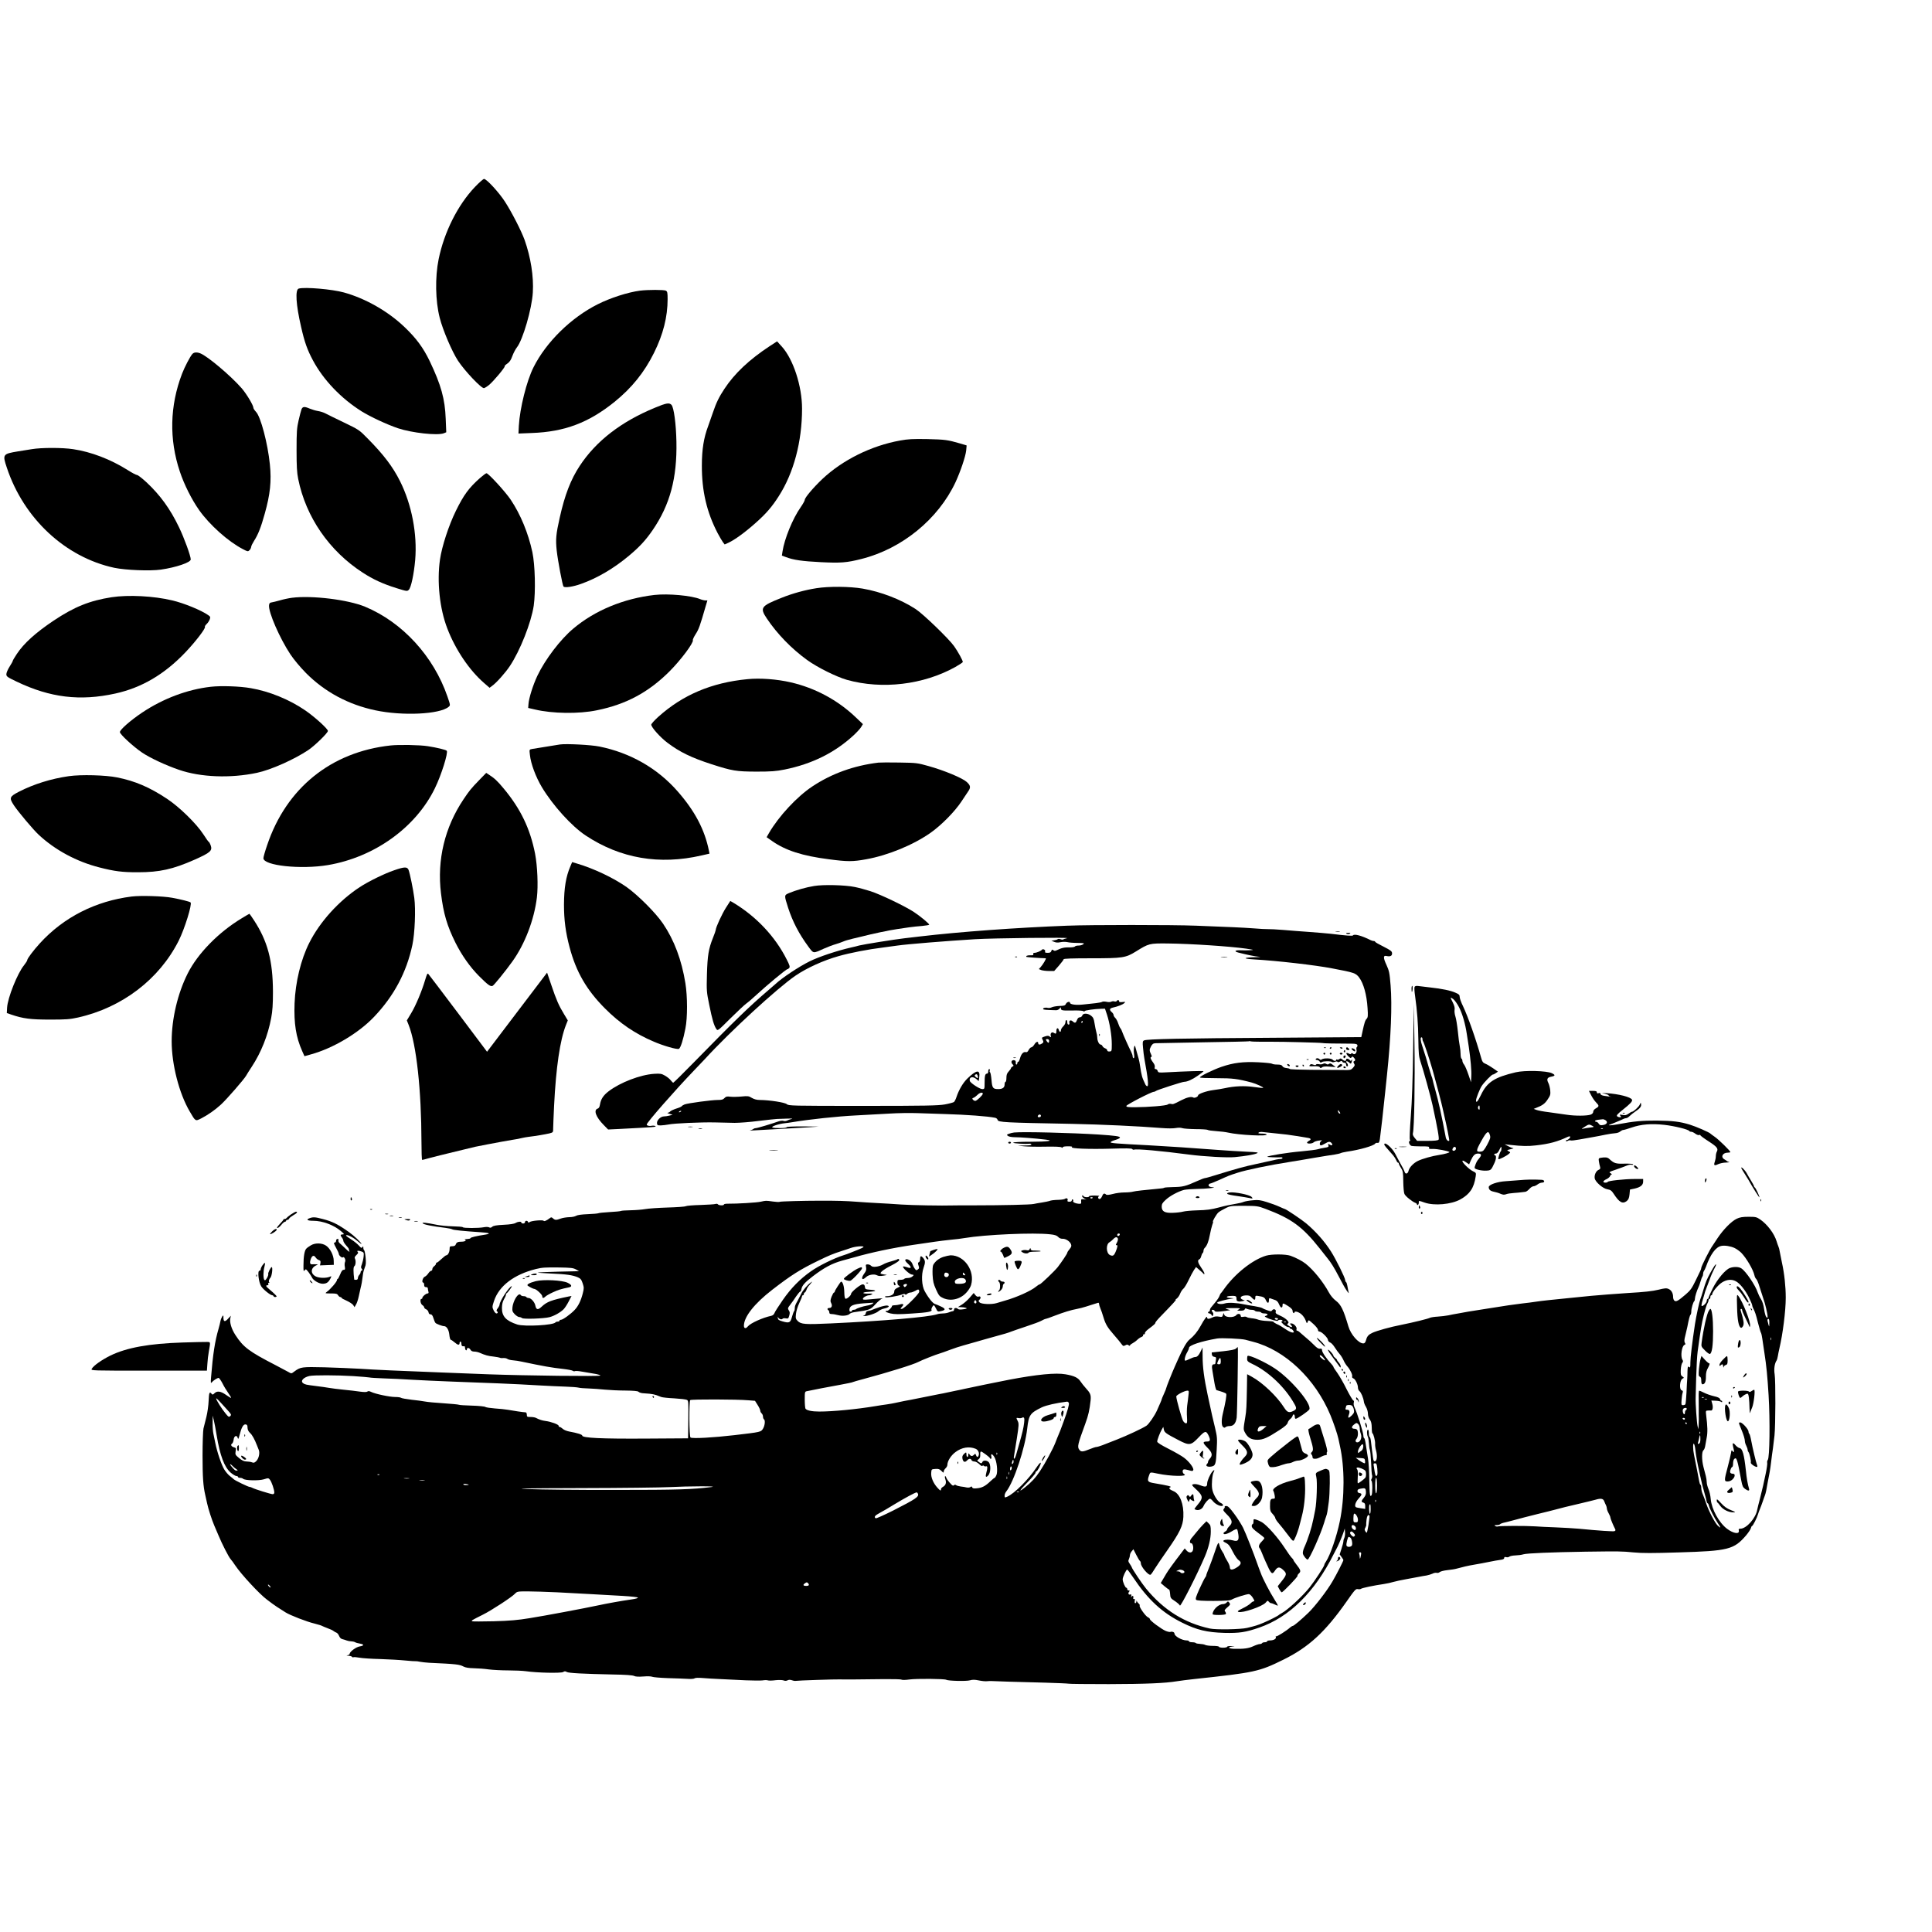 <?xml version="1.0" standalone="no"?>
<!DOCTYPE svg PUBLIC "-//W3C//DTD SVG 20010904//EN"
 "http://www.w3.org/TR/2001/REC-SVG-20010904/DTD/svg10.dtd">
<svg version="1.0" xmlns="http://www.w3.org/2000/svg"
 width="2127pt" height="2127pt" viewBox="0 0 2127 2127"
 preserveAspectRatio="xMidYMid meet">
<g transform="translate(0,2127) scale(0.1,-0.1)"
fill="#000000" stroke="none">
<path d="M5229 19212 c-189 -198 -339 -497 -400 -796 -40 -197 -36 -459 12
-645 34 -135 136 -373 201 -472 76 -115 260 -309 287 -302 10 3 35 18 55 35
47 38 180 197 172 205 -3 4 10 17 29 30 25 17 40 39 56 84 12 33 35 76 50 95
65 82 165 425 175 604 11 175 -23 388 -91 580 -37 101 -141 304 -216 420 -66
102 -202 250 -230 250 -9 0 -54 -40 -100 -88z"/>
<path d="M3289 18093 c-41 -11 -31 -177 26 -422 38 -168 68 -252 130 -368 114
-214 309 -419 535 -561 98 -61 281 -146 402 -187 154 -51 433 -82 504 -55 l27
11 -6 147 c-8 220 -51 374 -177 638 -70 145 -148 251 -274 371 -182 175 -431
317 -669 383 -130 36 -428 62 -498 43z"/>
<path d="M7045 18070 c-134 -18 -324 -79 -465 -150 -293 -147 -567 -416 -706
-693 -76 -150 -151 -452 -162 -646 l-4 -84 148 6 c360 13 625 113 910 343 190
154 327 324 434 539 101 203 150 396 150 592 0 71 -3 84 -19 93 -22 11 -196
11 -286 0z"/>
<path d="M8475 17460 c-225 -148 -387 -300 -499 -470 -60 -90 -92 -157 -126
-258 -16 -48 -41 -117 -54 -154 -48 -127 -69 -257 -69 -433 -1 -281 54 -515
174 -745 22 -41 48 -86 58 -99 l19 -25 42 19 c68 31 181 113 299 218 116 103
179 176 253 292 166 257 258 603 258 966 0 249 -97 545 -223 684 l-52 57 -80
-52z"/>
<path d="M2118 17373 c-26 -29 -85 -143 -114 -218 -135 -353 -143 -722 -24
-1077 48 -144 130 -307 213 -425 115 -162 318 -344 480 -428 53 -28 57 -29 73
-13 10 9 18 26 19 36 0 11 16 42 33 69 43 67 75 147 116 295 61 216 76 360 57
546 -23 229 -101 525 -152 577 -16 17 -29 37 -29 44 0 28 -74 152 -128 215
-119 137 -377 355 -457 386 -39 15 -70 12 -87 -7z"/>
<path d="M7210 16781 c-372 -153 -648 -367 -827 -639 -99 -150 -165 -320 -221
-572 -41 -182 -46 -238 -33 -361 13 -116 64 -385 75 -397 16 -15 105 -2 191
29 179 63 363 171 531 312 116 97 184 171 260 282 191 279 269 573 261 972 -4
197 -28 376 -54 405 -24 27 -57 22 -183 -31z"/>
<path d="M3319 16763 c-6 -16 -20 -71 -32 -123 -19 -82 -22 -125 -22 -325 0
-180 4 -249 18 -318 84 -419 342 -793 710 -1031 113 -74 224 -125 372 -171
115 -36 118 -36 136 -18 25 25 56 172 70 328 24 287 -38 610 -167 868 -80 159
-179 290 -355 468 -95 97 -97 98 -265 179 -93 45 -185 89 -204 100 -19 10 -55
21 -80 25 -25 4 -65 16 -89 26 -60 26 -79 24 -92 -8z"/>
<path d="M9909 16420 c-317 -57 -633 -214 -856 -424 -100 -95 -193 -205 -193
-229 0 -9 -20 -45 -45 -81 -88 -125 -179 -348 -200 -487 l-7 -46 44 -16 c82
-32 182 -46 383 -56 220 -11 286 -6 448 35 447 112 846 438 1037 846 54 117
110 282 117 348 l5 56 -73 22 c-138 40 -164 43 -359 48 -162 3 -213 0 -301
-16z"/>
<path d="M350 16325 c-41 -6 -109 -17 -150 -24 -170 -28 -174 -33 -125 -179
186 -561 644 -987 1183 -1103 124 -26 394 -37 513 -20 167 24 329 79 329 112
0 38 -73 239 -130 356 -96 200 -206 352 -358 494 -47 43 -93 79 -102 79 -10 0
-58 25 -106 56 -186 117 -402 200 -599 229 -119 18 -349 18 -455 0z"/>
<path d="M5285 16008 c-124 -110 -180 -187 -266 -362 -79 -161 -154 -391 -175
-536 -35 -243 -4 -541 81 -760 89 -232 242 -459 405 -600 l60 -52 28 21 c47
33 145 143 195 218 114 171 235 479 263 664 22 155 15 450 -15 591 -45 208
-130 415 -238 576 -57 86 -246 292 -267 292 -7 0 -39 -24 -71 -52z"/>
<path d="M8987 14794 c-123 -19 -262 -57 -381 -105 -230 -91 -243 -109 -164
-228 115 -171 272 -333 445 -458 112 -81 322 -185 438 -218 387 -108 841 -54
1193 142 45 26 82 50 82 55 0 17 -54 115 -96 174 -57 81 -342 356 -424 409
-163 106 -381 190 -584 225 -140 24 -372 26 -509 4z"/>
<path d="M7206 14720 c-339 -39 -657 -170 -895 -371 -142 -119 -310 -340 -395
-519 -49 -104 -94 -248 -98 -313 l-3 -41 74 -17 c192 -46 484 -50 681 -9 322
65 570 198 801 429 125 125 266 314 257 343 -3 7 12 38 32 69 33 51 47 90 108
302 l20 67 -23 0 c-12 0 -38 6 -57 14 -93 39 -352 63 -502 46z"/>
<path d="M1229 14695 c-243 -38 -411 -106 -639 -258 -198 -133 -327 -249 -405
-367 -25 -37 -45 -72 -45 -77 0 -5 -16 -33 -35 -63 -19 -30 -35 -67 -35 -82 0
-26 9 -32 113 -82 369 -177 699 -217 1088 -131 289 64 538 210 769 452 109
114 226 266 216 281 -3 5 5 19 19 32 13 12 28 35 34 51 9 25 7 31 -17 47 -75
53 -267 132 -396 162 -204 49 -483 63 -667 35z"/>
<path d="M3215 14689 c-38 -5 -99 -18 -135 -29 -36 -10 -76 -20 -90 -22 -19
-2 -26 -10 -28 -31 -9 -74 118 -365 235 -541 41 -61 108 -141 172 -206 208
-209 466 -347 763 -410 301 -64 710 -44 807 38 20 17 20 18 -13 114 -153 444
-496 818 -908 989 -187 77 -582 126 -803 98z"/>
<path d="M8230 13793 c-396 -38 -714 -173 -984 -416 -42 -38 -76 -76 -76 -85
0 -29 99 -140 179 -200 134 -101 263 -164 486 -236 227 -73 270 -80 490 -81
168 0 218 4 313 23 302 61 554 186 762 379 36 34 73 74 82 91 l18 30 -80 76
c-198 189 -446 322 -715 384 -152 35 -337 49 -475 35z"/>
<path d="M2320 13709 c-257 -29 -525 -130 -755 -284 -127 -85 -245 -188 -245
-215 0 -24 145 -158 245 -226 88 -59 257 -138 405 -189 240 -83 569 -95 860
-33 152 32 410 147 565 251 71 48 215 188 215 210 0 23 -146 155 -248 225
-176 121 -397 211 -602 246 -119 21 -328 28 -440 15z"/>
<path d="M6165 13074 c-64 -10 -281 -45 -309 -50 -29 -6 -29 -6 -22 -65 10
-97 64 -242 132 -356 122 -202 327 -429 483 -532 381 -252 811 -326 1274 -219
l88 20 -6 31 c-46 231 -154 437 -344 654 -223 255 -521 425 -861 494 -92 19
-366 33 -435 23z"/>
<path d="M4300 13063 c-655 -71 -1148 -469 -1359 -1098 -23 -66 -41 -130 -41
-143 0 -82 411 -126 710 -76 513 87 968 414 1178 846 71 145 149 394 130 413
-11 11 -111 35 -208 50 -87 14 -318 18 -410 8z"/>
<path d="M9670 12874 c-270 -33 -512 -120 -725 -261 -171 -113 -371 -329 -479
-514 l-26 -46 60 -42 c148 -104 334 -164 626 -201 204 -27 262 -27 410 0 240
43 520 158 711 293 119 84 265 233 337 342 33 50 68 102 78 117 27 40 22 62
-20 100 -48 43 -247 126 -419 174 -124 35 -134 36 -323 39 -107 2 -211 1 -230
-1z"/>
<path d="M5277 12683 c-93 -96 -111 -119 -174 -213 -207 -309 -293 -667 -248
-1035 27 -223 67 -358 160 -545 69 -137 158 -264 257 -364 98 -98 127 -120
151 -110 14 5 144 165 218 269 138 192 240 459 270 705 15 125 6 346 -20 481
-54 275 -158 492 -344 716 -71 86 -105 117 -168 157 l-26 17 -76 -78z"/>
<path d="M758 12725 c-195 -28 -385 -87 -551 -172 -102 -53 -108 -67 -54 -149
47 -71 214 -270 274 -325 179 -167 416 -295 668 -359 163 -42 253 -54 425 -53
236 0 384 33 619 137 178 79 202 100 180 161 -7 19 -16 35 -19 35 -4 0 -31 37
-60 83 -77 119 -266 304 -403 394 -190 126 -351 195 -547 234 -127 26 -399 33
-532 14z"/>
<path d="M6280 11734 c-50 -115 -70 -240 -71 -424 0 -167 18 -306 62 -470 72
-270 186 -468 388 -671 164 -165 332 -279 541 -368 109 -46 251 -87 274 -78
18 7 49 103 72 225 24 118 23 352 0 496 -42 259 -123 475 -247 658 -80 118
-273 311 -399 401 -145 102 -362 205 -548 260 l-53 16 -19 -45z"/>
<path d="M4340 11689 c-109 -37 -284 -123 -380 -186 -229 -150 -439 -382 -555
-613 -93 -184 -153 -433 -162 -667 -8 -221 15 -370 84 -525 l25 -56 71 20
c244 67 523 233 693 411 220 230 360 492 424 794 27 125 38 391 21 518 -13 98
-47 264 -63 308 -14 36 -46 35 -158 -4z"/>
<path d="M8964 11516 c-89 -14 -203 -47 -277 -78 -55 -24 -55 -22 -10 -163 49
-151 120 -287 220 -423 61 -83 51 -81 173 -26 41 18 100 41 130 49 30 9 69 23
85 30 17 8 62 21 100 30 39 9 86 20 105 25 108 28 305 70 385 81 39 6 99 15
135 20 36 5 100 12 143 15 42 4 77 10 77 14 0 11 -94 90 -165 137 -90 61 -372
197 -483 232 -53 17 -131 38 -172 46 -106 22 -346 28 -446 11z"/>
<path d="M1450 11400 c-399 -50 -750 -229 -1011 -515 -71 -78 -139 -168 -139
-185 0 -7 -16 -32 -35 -56 -73 -89 -181 -360 -187 -468 l-3 -59 52 -18 c127
-43 210 -54 423 -54 178 0 219 3 309 23 486 109 894 421 1108 845 67 134 150
403 131 422 -9 9 -109 34 -202 51 -101 19 -347 26 -446 14z"/>
<path d="M7993 11278 c-43 -67 -112 -216 -113 -245 0 -6 -13 -45 -30 -86 -49
-122 -61 -195 -67 -402 -5 -184 -4 -195 26 -341 32 -158 51 -223 77 -262 15
-23 16 -23 157 118 78 77 155 149 170 159 15 10 65 52 110 94 121 112 332 287
346 287 5 0 14 6 20 14 10 11 4 31 -28 93 -126 251 -333 471 -583 622 l-38 22
-47 -73z"/>
<path d="M2664 11162 c-257 -154 -487 -389 -598 -610 -110 -219 -176 -498
-176 -746 0 -255 82 -574 199 -773 63 -109 62 -108 124 -77 74 38 155 94 220
154 62 57 254 277 277 318 8 15 36 59 61 97 103 156 179 345 215 540 14 75 19
145 19 285 -1 344 -59 561 -212 793 -24 37 -46 67 -47 67 -2 0 -38 -21 -82
-48z"/>
<path d="M11755 11079 c-571 -22 -1187 -67 -1630 -119 -44 -5 -120 -14 -170
-20 -112 -13 -448 -67 -495 -79 -19 -6 -57 -15 -85 -21 -158 -36 -357 -102
-460 -153 -118 -58 -306 -183 -376 -249 -8 -7 -46 -40 -84 -73 -203 -173 -371
-336 -818 -793 -119 -122 -221 -222 -225 -222 -4 0 -16 12 -27 26 -10 14 -38
37 -62 51 -40 23 -52 25 -121 21 -153 -10 -374 -95 -501 -192 -60 -46 -86 -87
-96 -148 -4 -25 -12 -39 -25 -43 -48 -15 -20 -93 66 -180 l49 -50 125 6 c387
20 412 22 395 31 -9 6 -27 7 -40 4 -25 -6 -55 1 -55 14 0 21 309 374 521 595
48 50 101 106 119 125 278 304 800 784 1000 920 124 84 304 166 470 213 124
36 330 76 495 96 50 7 119 16 155 21 101 15 545 51 855 70 199 12 1064 22
1012 11 -20 -4 -40 -11 -43 -14 -3 -3 -16 -2 -29 3 -12 5 -26 5 -31 0 -5 -5
-22 -10 -39 -12 l-30 -4 30 -13 c21 -9 42 -10 70 -4 22 5 56 5 75 1 19 -5 71
-9 114 -9 70 -1 78 -3 61 -15 -10 -8 -33 -14 -51 -14 -18 0 -36 -4 -39 -10 -3
-5 -27 -10 -53 -10 -66 1 -90 -4 -149 -32 -16 -8 -26 -8 -37 1 -12 10 -16 8
-21 -8 -5 -16 -15 -21 -40 -21 -26 0 -33 3 -29 15 7 17 -24 33 -35 19 -9 -13
-59 -34 -81 -34 -13 0 -17 -5 -14 -14 4 -11 -3 -14 -30 -13 -34 1 -55 -7 -45
-18 4 -3 153 -14 212 -15 10 0 -28 -66 -56 -97 l-20 -22 27 -11 c15 -5 53 -10
84 -10 l58 0 52 59 c28 33 52 64 52 70 0 8 95 11 303 11 348 0 380 5 493 75
142 88 146 90 349 88 258 -3 681 -31 865 -57 87 -13 91 -14 45 -17 -27 -2 -72
-2 -98 -1 -68 4 -88 -11 -34 -25 98 -25 185 -43 227 -46 27 -2 15 -4 -31 -5
-141 -3 -156 -16 -29 -24 259 -15 679 -63 865 -99 244 -46 261 -52 298 -100
49 -65 84 -191 93 -336 6 -86 4 -104 -9 -118 -17 -16 -26 -45 -48 -147 l-12
-56 -961 -7 c-1008 -6 -1398 -14 -1430 -29 -16 -8 -18 -17 -12 -80 3 -39 10
-93 15 -121 41 -223 50 -310 29 -303 -6 2 -15 11 -18 19 -38 81 -41 89 -60
214 -6 44 -16 81 -48 190 -8 29 -9 29 -16 7 -4 -13 -5 -45 -1 -73 5 -33 3 -49
-4 -49 -6 0 -11 9 -11 19 0 11 -7 32 -15 48 -28 54 -92 198 -100 223 -4 14
-13 32 -20 40 -7 8 -18 33 -25 55 -7 22 -21 48 -31 58 -11 10 -19 24 -19 32 0
9 -9 23 -20 32 -28 24 -25 41 8 49 59 13 115 35 130 51 15 14 13 15 -21 11
-26 -3 -37 0 -37 9 0 16 -16 17 -25 3 -4 -6 -15 -8 -26 -5 -10 4 -26 2 -35 -3
-9 -5 -32 -6 -52 -1 -20 4 -41 4 -47 0 -5 -5 -37 -11 -70 -15 -33 -3 -96 -10
-139 -15 -79 -9 -146 0 -146 19 0 19 -35 10 -45 -12 -8 -18 -19 -22 -71 -23
-33 -1 -70 -8 -83 -14 -13 -7 -33 -10 -46 -7 -27 7 -57 -2 -50 -14 5 -7 30 -9
143 -12 13 0 30 8 37 18 13 17 14 17 15 3 0 -24 13 -26 130 -24 59 2 111 -2
118 -7 8 -7 12 -7 12 -1 0 10 107 25 185 27 l40 1 22 -65 c30 -91 53 -230 53
-325 0 -78 -1 -80 -25 -81 -16 -1 -25 3 -25 12 0 8 -11 19 -24 23 -13 5 -26
17 -29 25 -4 9 -13 16 -20 16 -17 0 -37 42 -37 78 0 15 -5 43 -11 62 -5 19
-14 62 -19 95 -7 48 -15 65 -37 82 -36 29 -89 31 -98 3 -4 -11 -15 -20 -27
-20 -13 0 -24 -10 -31 -30 -13 -34 -23 -37 -48 -14 -21 19 -43 9 -36 -17 3
-12 0 -19 -9 -19 -8 0 -14 10 -14 25 0 14 -4 25 -10 25 -5 0 -10 -10 -10 -23
0 -13 -11 -34 -25 -47 -14 -13 -25 -32 -25 -42 0 -24 -16 -23 -23 2 -8 31 -27
24 -27 -10 0 -32 -6 -36 -30 -20 -20 13 -39 -6 -32 -33 5 -19 4 -20 -11 -9
-13 11 -23 11 -52 2 -39 -13 -39 -13 -24 -42 9 -18 8 -24 -7 -35 -24 -17 -44
-17 -44 2 0 25 -25 17 -43 -15 -10 -16 -25 -30 -32 -30 -8 0 -21 -13 -30 -29
-10 -21 -20 -28 -33 -24 -25 6 -49 -20 -62 -67 -6 -22 -15 -40 -20 -40 -6 0
-10 -7 -10 -15 0 -8 -4 -15 -10 -15 -5 0 -9 10 -7 22 1 17 -4 24 -19 26 -28 4
-38 -23 -17 -44 15 -15 15 -17 0 -26 -9 -5 -17 -13 -17 -18 0 -5 -11 -21 -25
-36 -19 -20 -25 -38 -25 -70 0 -24 -4 -44 -10 -44 -5 0 -10 -13 -10 -30 0 -34
-23 -50 -70 -50 -58 0 -67 12 -74 99 -4 45 -11 83 -16 86 -5 3 -7 12 -3 20 3
8 0 15 -6 15 -6 0 -11 -11 -11 -25 0 -15 -6 -25 -14 -25 -20 0 -26 -23 -26
-101 0 -68 -1 -69 -26 -69 -29 0 -131 67 -137 90 -11 43 33 55 74 19 l24 -21
6 43 c12 87 -31 82 -132 -16 -47 -46 -93 -124 -119 -203 -7 -23 -20 -47 -27
-54 -8 -6 -53 -18 -101 -27 -74 -13 -207 -16 -903 -16 -783 0 -818 1 -837 19
-22 19 -188 45 -297 46 -34 0 -62 8 -88 23 -34 21 -44 22 -115 15 -42 -4 -97
-5 -122 -2 -38 5 -48 2 -64 -15 -15 -17 -31 -21 -75 -21 -66 0 -328 -35 -364
-49 -14 -6 -28 -14 -31 -19 -3 -6 -31 -18 -61 -27 -30 -10 -60 -24 -66 -31 -6
-8 -19 -14 -28 -15 -9 0 0 -6 19 -11 l35 -11 -35 -9 c-19 -5 -46 -9 -60 -9
-36 0 -78 -40 -77 -73 2 -24 6 -26 42 -26 22 1 60 5 85 10 60 13 355 26 508
23 67 -2 166 -4 220 -5 53 0 171 9 262 21 91 11 183 21 205 22 22 0 74 2 115
4 47 2 64 1 45 -4 -16 -4 -39 -12 -50 -18 -11 -6 -29 -7 -40 -3 -10 4 -35 1
-55 -6 -78 -28 -233 -74 -249 -74 -9 0 -21 -4 -26 -9 -6 -5 -21 -12 -35 -15
-14 -2 2 -3 35 -1 33 2 156 9 273 15 117 6 265 15 330 19 l117 8 -177 2 c-113
0 -178 -3 -178 -9 0 -12 -139 -13 -157 -2 -16 10 73 40 137 46 25 3 61 7 80
11 191 32 502 65 705 75 110 6 274 15 365 20 91 6 233 8 315 5 83 -3 218 -8
300 -10 237 -7 468 -24 551 -41 12 -2 24 -12 27 -23 7 -27 69 -30 822 -44 331
-7 722 -25 986 -46 60 -5 127 -5 153 0 28 5 56 5 72 -1 13 -5 80 -10 147 -11
67 0 126 -4 132 -8 5 -5 48 -11 95 -14 47 -3 105 -10 130 -16 122 -28 439 -43
425 -21 -3 6 -27 10 -53 10 -34 0 -43 3 -35 11 7 7 28 9 55 5 23 -3 93 -10
153 -16 61 -5 153 -17 205 -26 52 -8 110 -18 128 -21 37 -6 41 -18 12 -33 -11
-6 -20 -15 -20 -20 0 -15 57 -12 72 3 7 8 33 17 58 20 34 5 41 4 28 -4 -21
-12 -24 -49 -5 -49 6 0 27 9 45 20 39 24 55 25 72 5 18 -21 3 -32 -21 -16 -19
11 -20 10 -14 -8 5 -17 0 -21 -42 -27 -26 -4 -59 -11 -73 -16 -14 -5 -97 -16
-186 -24 -144 -12 -360 -47 -373 -59 -4 -5 116 -9 152 -6 9 1 17 -3 17 -8 0
-6 -12 -11 -26 -11 -14 0 -60 -8 -102 -19 -43 -10 -115 -26 -162 -36 -122 -25
-232 -56 -452 -124 -54 -17 -104 -31 -112 -31 -7 0 -45 -14 -82 -31 -133 -60
-160 -66 -268 -68 -49 -1 -93 -4 -98 -7 -5 -4 -26 -8 -46 -9 -171 -16 -272
-27 -297 -34 -16 -5 -59 -9 -95 -9 -36 0 -94 -7 -129 -17 -45 -11 -67 -13 -74
-6 -18 18 -32 12 -44 -19 -6 -16 -18 -30 -27 -30 -19 0 -22 26 -3 33 6 2 -16
4 -50 5 -35 0 -63 -3 -63 -9 0 -14 -58 -11 -63 4 -2 6 -8 9 -12 5 -9 -9 15
-34 41 -42 10 -3 2 -3 -18 0 -35 4 -37 3 -35 -23 2 -26 0 -28 -33 -25 -37 4
-63 19 -55 32 3 5 1 11 -5 15 -5 3 -10 -1 -10 -9 0 -11 -9 -16 -26 -16 -19 0
-25 4 -21 15 8 18 -10 30 -26 18 -7 -6 -37 -11 -67 -12 -60 -2 -87 -5 -110
-14 -8 -3 -44 -10 -80 -16 -36 -5 -76 -13 -90 -16 -32 -8 -350 -15 -640 -15
-124 0 -234 0 -245 -1 -120 -4 -455 2 -572 10 -81 6 -200 13 -263 16 -63 3
-169 10 -235 15 -101 8 -217 12 -405 11 -172 0 -427 -7 -435 -12 -5 -4 -39 -2
-75 3 -81 11 -75 11 -135 -2 -44 -10 -258 -23 -367 -22 -21 0 -38 -4 -38 -9 0
-13 -57 -11 -66 2 -3 6 -16 8 -28 4 -11 -4 -85 -8 -164 -11 -79 -2 -151 -8
-161 -13 -9 -6 -100 -12 -202 -15 -101 -3 -211 -11 -244 -17 -33 -6 -105 -12
-160 -13 -55 -1 -104 -4 -110 -8 -5 -3 -61 -9 -124 -12 -62 -4 -118 -9 -124
-13 -6 -3 -58 -8 -116 -10 -70 -3 -113 -9 -128 -18 -12 -8 -46 -15 -75 -15
-29 -1 -71 -7 -93 -15 -52 -19 -64 -19 -87 2 -16 14 -20 14 -35 2 -34 -26 -62
-39 -68 -29 -7 12 -136 1 -154 -14 -11 -8 -15 -8 -18 2 -6 17 -33 15 -33 -3 0
-8 -9 -15 -20 -15 -11 0 -20 5 -20 10 0 15 -37 12 -63 -4 -14 -9 -62 -17 -131
-20 -80 -4 -114 -10 -127 -22 -12 -11 -23 -13 -34 -6 -10 5 -35 6 -59 1 -56
-11 -224 -11 -230 0 -3 5 -53 9 -110 10 -58 1 -138 9 -178 17 -113 23 -162 28
-155 17 9 -14 102 -33 252 -51 33 -4 66 -11 74 -16 12 -8 128 -20 311 -32 96
-6 118 -15 60 -25 -105 -16 -170 -32 -170 -40 0 -5 -17 -9 -37 -10 -21 0 -32
-3 -25 -6 23 -9 1 -23 -36 -23 -42 0 -56 -7 -65 -32 -4 -12 -17 -18 -37 -18
-27 0 -30 -3 -30 -32 -1 -34 -19 -68 -37 -68 -5 0 -29 -18 -52 -40 -23 -22
-46 -40 -51 -40 -6 0 -10 -6 -10 -13 0 -7 -9 -19 -20 -27 -11 -8 -20 -22 -20
-32 0 -10 -6 -18 -12 -18 -7 0 -22 -13 -32 -28 -10 -16 -28 -33 -40 -38 -22
-9 -36 -64 -17 -64 6 0 11 -11 11 -25 0 -18 5 -25 20 -25 11 0 20 -6 20 -12 0
-7 3 -23 6 -35 5 -16 2 -23 -8 -23 -18 0 -58 -33 -58 -49 0 -6 -4 -11 -10 -11
-19 0 -11 -55 10 -68 11 -7 20 -18 20 -25 0 -7 10 -17 23 -22 12 -6 23 -20 25
-32 2 -15 10 -23 22 -23 14 0 23 -12 32 -42 7 -24 17 -47 23 -53 11 -11 75
-35 94 -35 28 0 52 -38 58 -94 3 -31 10 -56 16 -56 5 0 25 -14 44 -30 34 -30
53 -32 53 -4 0 8 5 14 10 14 6 0 10 -11 10 -25 0 -22 9 -30 33 -26 4 0 7 -8 7
-18 0 -11 5 -23 10 -26 6 -3 10 1 10 9 0 23 27 20 40 -4 7 -13 21 -20 41 -20
17 0 45 -6 62 -14 59 -26 92 -35 152 -41 33 -4 64 -10 70 -13 5 -4 23 -5 38
-3 15 1 34 -3 42 -9 8 -7 36 -14 62 -16 26 -2 68 -8 93 -14 248 -52 326 -66
460 -81 52 -6 100 -15 107 -21 7 -5 17 -7 22 -3 6 3 37 2 68 -4 32 -6 93 -16
136 -23 42 -6 77 -16 77 -22 0 -11 -824 -1 -1235 14 -143 6 -375 15 -515 20
-448 17 -741 30 -900 41 -85 5 -260 12 -387 16 -250 6 -265 4 -332 -46 -33
-25 -33 -25 -65 -6 -17 10 -81 44 -143 76 -291 150 -354 197 -441 331 -44 67
-66 141 -56 186 l6 27 -31 -33 c-34 -38 -51 -35 -51 11 0 30 -1 30 -14 12 -7
-11 -16 -33 -19 -50 -3 -16 -12 -55 -21 -85 -39 -133 -62 -279 -82 -530 -5
-64 -4 -73 7 -59 19 22 61 49 76 49 6 0 25 -27 42 -59 16 -33 46 -82 66 -110
20 -28 33 -51 28 -51 -4 0 -30 16 -57 35 -56 39 -96 45 -125 16 -17 -17 -21
-18 -32 -5 -22 27 -28 14 -32 -78 -2 -51 -13 -131 -25 -178 -12 -47 -26 -104
-32 -128 -5 -23 -10 -157 -10 -297 0 -232 7 -338 30 -435 4 -19 13 -60 20 -90
13 -62 53 -185 79 -245 10 -22 31 -71 47 -110 38 -92 111 -235 133 -260 10
-11 34 -43 52 -71 65 -97 266 -314 347 -374 19 -14 46 -34 60 -45 26 -20 60
-42 147 -97 52 -32 231 -102 320 -123 39 -10 75 -21 80 -25 6 -3 33 -15 60
-25 28 -10 57 -23 65 -30 8 -7 23 -15 33 -19 10 -3 24 -20 30 -36 8 -20 21
-33 37 -36 14 -3 35 -10 48 -15 13 -5 34 -9 48 -9 13 0 32 -4 42 -9 9 -6 34
-13 55 -16 48 -8 47 -23 -3 -31 -39 -6 -110 -58 -110 -81 0 -6 -10 -14 -23
-16 -16 -3 -14 -5 10 -6 17 0 35 -6 38 -11 4 -6 11 -8 16 -5 5 3 35 1 66 -5
32 -6 135 -13 228 -15 94 -3 218 -10 276 -16 58 -6 110 -9 115 -8 5 1 26 -1
48 -6 21 -4 66 -9 100 -11 302 -14 335 -18 380 -42 21 -11 57 -17 111 -18 44
-1 118 -6 165 -13 47 -6 144 -11 215 -11 72 0 159 -4 195 -9 122 -18 387 -23
410 -9 15 10 24 10 39 1 20 -13 182 -21 508 -28 139 -2 219 -8 234 -16 15 -8
48 -10 102 -6 45 4 87 2 97 -3 10 -5 87 -12 172 -15 84 -2 182 -6 218 -8 36
-3 71 0 78 6 8 6 42 7 90 3 42 -4 133 -9 202 -12 69 -3 190 -9 270 -13 80 -3
163 -4 186 -1 22 4 49 4 59 0 9 -3 46 -3 82 2 37 4 74 3 89 -2 17 -7 32 -6 45
1 14 7 29 7 50 0 16 -6 35 -8 42 -6 12 4 443 18 482 16 28 -2 263 0 485 3 102
1 190 -1 196 -6 6 -4 45 -4 85 2 83 11 387 8 406 -3 21 -13 223 -18 262 -6 27
8 52 8 96 -1 33 -7 74 -11 90 -9 36 3 36 3 240 -5 88 -3 270 -8 405 -11 134
-4 248 -9 252 -11 5 -3 205 -5 446 -5 408 1 620 10 752 32 30 5 116 16 190 24
662 71 712 81 979 213 280 138 460 304 696 640 89 128 102 142 123 137 13 -3
29 -2 35 3 12 10 142 37 252 53 33 5 80 15 105 23 25 7 88 21 140 30 52 9 115
21 140 26 25 5 63 12 85 15 21 4 51 13 66 20 14 8 35 12 46 9 11 -3 26 1 34 9
8 7 46 17 84 21 39 4 84 11 100 16 65 18 123 32 200 45 44 7 116 21 160 30 44
9 99 19 123 22 29 3 42 10 42 20 0 11 6 14 22 10 12 -4 28 -1 36 6 8 6 38 12
67 13 29 1 68 6 86 12 39 12 307 23 684 29 375 5 398 5 530 -8 92 -9 208 -9
495 0 549 16 609 32 743 187 26 31 50 67 53 80 3 13 9 24 13 24 9 0 55 91 66
130 4 14 13 39 20 55 7 17 21 53 30 80 9 28 21 59 25 70 5 11 11 36 15 55 3
19 10 56 15 83 20 98 30 154 39 232 5 44 14 112 20 150 5 39 13 102 17 140 12
113 13 604 2 673 -10 61 -1 123 23 157 3 6 9 26 12 45 3 19 10 55 16 80 39
163 71 420 71 563 0 123 -15 265 -42 387 -11 52 -22 109 -25 125 -2 17 -8 39
-13 50 -5 11 -14 38 -21 60 -26 85 -101 184 -178 238 -43 29 -51 31 -131 31
-66 0 -95 -5 -131 -22 -59 -29 -146 -118 -209 -212 -27 -41 -53 -80 -57 -86
-29 -39 -122 -224 -123 -242 0 -7 -4 -20 -9 -30 -5 -9 -29 -61 -55 -114 -40
-82 -56 -105 -109 -150 -82 -70 -104 -83 -123 -67 -8 6 -14 24 -14 40 0 42
-19 76 -51 89 -22 10 -43 8 -111 -9 -60 -15 -153 -26 -333 -36 -137 -9 -320
-23 -405 -31 -85 -9 -193 -20 -240 -24 -199 -20 -299 -30 -365 -40 -38 -6
-108 -15 -155 -20 -47 -6 -114 -15 -150 -20 -36 -6 -139 -22 -230 -36 -91 -14
-187 -30 -215 -34 -27 -5 -77 -14 -110 -20 -33 -5 -82 -15 -110 -21 -27 -5
-80 -12 -117 -14 -37 -2 -75 -8 -85 -13 -25 -12 -175 -49 -313 -77 -123 -24
-267 -64 -320 -88 -42 -19 -60 -39 -70 -79 -8 -28 -16 -38 -31 -38 -52 0 -138
98 -164 188 -54 183 -82 240 -138 282 -28 21 -58 57 -76 90 -64 118 -170 249
-257 318 -36 29 -109 67 -166 87 -55 19 -208 19 -269 1 -153 -46 -349 -204
-469 -376 -13 -19 -27 -37 -31 -40 -3 -3 -9 -15 -13 -27 -4 -13 -23 -42 -42
-65 -19 -24 -42 -51 -50 -61 -8 -9 -14 -24 -14 -32 0 -8 -4 -15 -10 -15 -5 0
-10 -4 -10 -10 0 -5 7 -10 15 -10 7 0 18 -8 24 -17 9 -17 10 -17 17 0 4 10 2
23 -5 30 -6 6 -11 15 -11 19 0 12 28 10 32 -3 4 -13 33 -13 113 -2 l60 9 -35
11 c-31 10 -24 11 60 12 87 0 93 -1 70 -14 -25 -14 -25 -14 16 -15 29 0 44 5
48 15 4 12 10 14 25 5 11 -5 33 -10 50 -10 16 0 33 -4 36 -10 3 -5 19 -10 35
-10 16 0 32 -4 35 -10 3 -5 19 -10 35 -10 36 0 48 -16 19 -25 -20 -7 -19 -8 8
-22 39 -21 123 -43 123 -32 0 5 11 9 25 9 14 0 25 -4 25 -10 0 -5 -5 -10 -12
-10 -6 0 4 -13 22 -30 18 -16 42 -30 52 -30 10 0 18 -4 18 -10 0 -5 6 -10 13
-10 7 0 18 -9 25 -20 11 -18 10 -20 -9 -20 -11 0 -39 13 -62 28 -61 41 -78 51
-114 67 -18 9 -33 19 -33 23 0 4 -31 8 -68 9 -38 1 -82 8 -98 14 -16 7 -49 14
-74 16 -25 3 -49 8 -54 13 -5 5 -22 6 -37 3 -22 -4 -29 -2 -29 10 0 25 -32 30
-50 8 -23 -29 -118 -28 -130 3 l-9 21 -7 -23 c-6 -21 -11 -23 -45 -17 -26 5
-49 2 -70 -9 -41 -20 -59 -20 -59 0 0 23 -30 -17 -72 -94 -34 -62 -72 -109
-125 -152 -28 -23 -71 -97 -121 -210 -11 -25 -28 -63 -38 -85 -33 -74 -94
-228 -94 -236 0 -5 -11 -33 -25 -63 -14 -30 -25 -57 -25 -60 0 -6 -16 -44 -53
-126 -26 -57 -89 -149 -115 -166 -45 -30 -210 -107 -327 -153 -60 -24 -132
-51 -159 -62 -27 -10 -56 -19 -65 -19 -9 0 -43 -11 -76 -25 -72 -29 -93 -31
-111 -7 -26 33 -20 57 66 292 32 86 46 149 57 252 6 63 -2 81 -58 142 -16 17
-39 47 -52 66 -28 43 -69 63 -166 80 -105 19 -313 -1 -623 -60 -120 -23 -402
-81 -493 -101 -22 -5 -62 -14 -90 -19 -27 -5 -70 -14 -95 -20 -25 -6 -67 -14
-95 -19 -27 -5 -93 -18 -145 -29 -52 -11 -124 -25 -160 -32 -59 -10 -81 -15
-175 -35 -16 -4 -57 -11 -90 -16 -33 -4 -89 -13 -125 -19 -209 -35 -471 -60
-620 -60 -81 0 -139 12 -152 32 -4 7 -8 52 -8 100 0 83 1 88 23 92 53 12 252
50 369 71 69 13 131 25 136 29 5 3 58 18 118 34 269 72 555 161 604 188 33 18
197 83 235 93 17 5 66 22 110 39 44 17 114 40 155 51 41 11 107 30 145 41 39
12 120 34 180 51 119 32 169 47 200 60 11 5 83 29 160 55 77 25 155 54 173 65
18 10 38 19 44 19 5 0 49 15 97 34 99 38 182 64 249 76 26 5 70 16 97 25 28 9
66 21 85 27 19 6 41 13 48 15 6 3 12 -2 12 -11 0 -8 6 -30 14 -48 8 -18 25
-67 37 -108 21 -69 44 -107 109 -181 42 -48 79 -93 93 -113 12 -16 17 -17 36
-7 17 10 26 10 37 0 8 -6 14 -7 14 -2 0 5 12 16 28 24 15 8 38 24 51 37 13 13
34 28 48 33 13 5 21 13 18 19 -3 5 1 10 9 10 8 0 13 6 11 13 -2 6 14 26 35 42
70 53 80 62 80 73 0 6 30 42 68 80 132 136 164 172 156 172 -5 0 1 7 13 15 11
8 28 32 36 54 9 22 25 45 35 53 10 7 36 49 57 93 21 44 48 95 60 113 l23 33
38 -33 c22 -18 42 -37 46 -43 5 -6 8 -4 8 5 0 8 -16 37 -35 64 -37 53 -44 83
-21 92 8 3 18 19 21 35 4 16 11 31 16 34 5 4 9 15 9 25 0 10 6 25 14 32 25 25
43 72 56 143 7 39 19 87 26 108 8 20 12 37 9 37 -11 0 38 84 59 102 11 10 46
30 76 45 53 27 61 28 205 28 145 -1 153 -2 239 -34 285 -107 406 -196 596
-436 39 -49 76 -97 83 -105 40 -48 77 -108 128 -206 31 -61 69 -129 84 -150
27 -38 27 -38 20 -9 -3 17 -9 45 -12 63 -3 18 -9 35 -14 38 -5 3 -9 12 -9 21
0 24 -103 232 -156 315 -70 110 -168 221 -274 310 -49 41 -223 158 -235 158
-2 0 -29 11 -59 25 -30 14 -92 37 -138 51 -70 22 -94 26 -154 20 -39 -3 -84
-11 -100 -17 -16 -7 -51 -16 -79 -20 -67 -11 -129 -24 -195 -42 -87 -23 -128
-29 -245 -32 -61 -2 -128 -8 -150 -14 -22 -6 -72 -12 -111 -13 -90 -4 -124 15
-124 68 0 28 8 42 43 74 45 43 138 93 202 110 22 5 87 10 145 11 93 0 229 15
173 18 -35 2 -52 12 -46 27 3 8 10 14 16 14 6 0 47 16 92 36 115 52 111 51
210 83 94 31 356 85 580 120 72 12 198 32 280 47 83 14 175 29 207 33 31 5 61
12 68 16 7 4 37 11 68 16 142 20 297 65 312 89 4 6 16 10 26 8 15 -2 20 6 26
42 7 47 41 343 58 513 6 53 14 139 20 191 44 422 58 767 40 987 -11 139 -16
161 -46 227 -37 79 -36 107 3 97 39 -9 61 2 59 31 -1 22 -15 32 -93 72 -51 25
-93 49 -93 54 0 4 -7 8 -15 8 -8 0 -23 4 -33 9 -99 50 -183 73 -196 53 -5 -8
-72 -3 -246 18 -47 5 -152 14 -235 20 -82 6 -211 15 -285 22 -74 6 -151 10
-170 9 -19 -1 -93 3 -165 9 -125 9 -242 14 -630 29 -248 10 -1166 10 -1410 0z
m165 -1059 c0 -5 -5 -10 -11 -10 -5 0 -7 5 -4 10 3 6 8 10 11 10 2 0 4 -4 4
-10z m-370 -210 c0 -11 -3 -20 -8 -20 -4 0 -13 9 -20 20 -11 18 -10 20 8 20
13 0 20 -7 20 -20z m2337 -9 c60 0 117 0 128 0 97 1 535 -10 542 -14 7 -4 160
-7 324 -7 41 0 58 -4 62 -14 4 -9 1 -18 -4 -22 -6 -3 -8 -17 -5 -31 8 -31 -18
-61 -38 -44 -10 8 -16 9 -21 1 -4 -7 -12 -7 -26 1 -33 17 -35 1 -6 -29 22 -22
29 -24 36 -13 8 12 12 12 25 -2 19 -19 20 -34 4 -40 -10 -3 -10 -9 -1 -25 11
-18 9 -25 -12 -48 -24 -26 -27 -26 -132 -24 -60 1 -209 2 -333 2 -124 1 -227
5 -230 9 -3 5 -21 9 -39 11 -19 1 -37 10 -42 20 -7 13 -22 18 -57 18 -27 0
-52 4 -57 9 -6 5 -73 12 -151 16 -172 8 -273 -5 -406 -50 -97 -34 -238 -103
-238 -117 0 -5 82 -8 183 -8 178 0 232 -7 387 -48 46 -12 133 -52 127 -58 -3
-3 -49 1 -103 9 -102 15 -214 10 -319 -13 -27 -6 -85 -16 -127 -21 -77 -10
-168 -42 -168 -59 0 -15 -39 -32 -53 -23 -21 13 -70 2 -132 -30 -89 -46 -91
-46 -114 -40 -12 3 -28 0 -36 -7 -15 -13 -212 -29 -362 -30 -73 0 -93 3 -93
14 0 13 276 156 303 156 7 0 17 4 22 9 13 11 290 101 312 101 33 0 90 25 151
68 34 23 62 46 62 49 0 5 -200 -1 -417 -13 -75 -4 -82 -3 -88 16 -3 11 -13 20
-22 20 -10 0 -14 6 -10 20 3 11 -2 30 -11 42 -34 47 -42 66 -29 71 9 3 9 9 0
28 -20 42 -20 53 -2 88 15 27 25 35 51 36 18 1 256 5 528 10 272 4 497 9 499
11 3 3 11 2 18 0 7 -3 61 -5 120 -5z m-3122 -399 c-3 -3 -13 2 -23 11 -15 16
-15 19 -2 27 11 7 17 4 23 -12 4 -11 5 -23 2 -26z m55 -173 c0 -16 -66 -79
-83 -79 -8 0 -20 6 -26 14 -10 11 -8 16 7 20 10 4 29 18 42 31 24 26 60 34 60
14z m3935 -217 c-8 -8 -25 10 -25 26 0 13 2 13 14 -4 8 -10 13 -21 11 -22z
m-7255 24 c0 -2 -7 -7 -16 -10 -8 -3 -12 -2 -9 4 6 10 25 14 25 6z m3960 -51
c0 -8 -9 -15 -20 -15 -13 0 -18 5 -14 15 4 8 12 15 20 15 8 0 14 -7 14 -15z
m570 -899 c0 -11 -19 -15 -25 -6 -3 5 1 10 9 10 9 0 16 -2 16 -4z m-468 -405
c51 -5 73 -13 88 -29 13 -14 31 -21 48 -20 34 2 81 -28 93 -60 7 -19 4 -30
-16 -54 -14 -16 -25 -34 -25 -40 0 -10 -62 -102 -105 -158 -34 -43 -188 -190
-199 -190 -6 0 -24 -12 -41 -26 -53 -45 -215 -118 -345 -154 -25 -7 -64 -19
-87 -26 -54 -17 -169 -13 -189 8 -14 14 -14 17 1 31 19 20 10 41 -13 32 -10
-4 -23 3 -34 17 l-18 23 -42 -49 c-23 -27 -62 -62 -87 -78 l-45 -28 35 -1 c18
0 43 -4 54 -8 15 -6 9 -10 -29 -15 -31 -5 -52 -4 -59 3 -17 17 -45 13 -43 -6
0 -10 -6 -18 -14 -18 -8 -1 -28 -6 -43 -13 -16 -7 -45 -12 -66 -12 -21 0 -51
-4 -67 -10 -91 -30 -587 -73 -1169 -100 -281 -13 -326 -10 -363 27 -22 22 -24
31 -19 78 3 30 19 83 36 118 17 36 31 70 31 76 0 6 5 11 10 11 6 0 10 7 10 15
0 8 4 15 9 15 5 0 13 13 19 28 5 16 16 35 23 43 8 8 21 23 29 34 14 19 14 19
-5 5 -39 -29 -87 -86 -105 -125 -11 -22 -27 -53 -36 -70 -29 -51 -34 -64 -34
-88 0 -13 -3 -27 -7 -31 -5 -4 -15 -33 -24 -64 -18 -66 -30 -71 -106 -49 -39
11 -48 18 -50 38 -1 13 1 17 3 8 6 -20 41 -32 50 -17 4 5 19 7 35 4 26 -5 29
-2 38 30 8 28 7 41 -5 58 -13 21 -12 26 16 62 17 21 46 63 65 92 20 28 39 52
44 52 5 0 11 12 14 28 8 40 37 73 123 139 127 97 213 143 324 174 36 9 97 26
135 37 188 54 427 104 650 137 94 14 202 30 240 35 39 6 115 15 170 21 55 5
125 13 155 19 224 38 761 62 942 41z m766 -3 c-6 -18 -28 -21 -28 -4 0 9 7 16
16 16 9 0 14 -5 12 -12z m-21 -44 c3 -9 -2 -29 -11 -45 -13 -22 -14 -29 -4
-27 16 4 12 -22 -10 -74 -19 -44 -31 -50 -63 -35 -42 22 -45 118 -4 141 11 6
29 21 40 33 24 26 43 29 52 7z m6788 -103 c22 -10 55 -34 74 -52 56 -57 132
-185 146 -249 3 -16 12 -34 19 -40 8 -6 24 -43 36 -83 12 -39 31 -97 41 -127
22 -60 49 -174 49 -205 0 -17 -2 -17 -14 -5 -8 8 -19 47 -24 86 -6 45 -19 86
-34 110 -14 21 -30 55 -37 75 -25 78 -131 234 -180 265 -28 19 -84 20 -127 4
-50 -19 -137 -123 -187 -222 -26 -51 -47 -99 -47 -105 0 -7 -4 -13 -10 -13 -5
0 -10 -10 -10 -22 -1 -22 -46 -66 -57 -55 -2 3 0 20 5 39 6 18 16 53 23 78 6
25 17 59 24 75 7 17 23 59 36 95 12 36 35 89 50 118 16 28 25 52 21 52 -8 0
-21 -20 -60 -89 -43 -79 -51 -98 -82 -201 -12 -41 -26 -84 -31 -95 -11 -28
-45 -185 -59 -275 -30 -200 -50 -364 -50 -419 0 -55 -2 -62 -15 -51 -13 11
-15 5 -17 -46 0 -33 -2 -72 -3 -89 -2 -16 -5 -83 -8 -148 -3 -64 -9 -122 -12
-127 -3 -6 -15 -10 -26 -10 -19 0 -20 5 -16 58 2 31 7 67 12 79 5 16 2 23 -12
27 -27 9 -20 112 9 127 20 11 20 11 0 25 -18 12 -20 23 -18 74 2 33 9 67 16
75 11 13 11 21 2 36 -23 37 -7 151 23 163 12 4 13 9 4 23 -8 14 -7 34 6 83 9
36 18 76 21 90 16 84 28 132 36 136 4 3 8 20 8 37 0 32 20 101 33 113 4 4 7
17 7 28 0 21 23 92 39 124 5 9 15 37 22 62 7 25 16 49 21 55 4 5 8 18 8 30 0
12 4 25 8 31 5 5 15 25 22 44 51 142 109 221 170 233 38 8 100 -2 145 -22z
m-9589 10 c-3 -5 -32 -19 -63 -31 -32 -12 -71 -28 -88 -35 -16 -7 -48 -18 -70
-25 -103 -32 -275 -117 -360 -178 -119 -84 -216 -183 -307 -314 -47 -68 -89
-133 -92 -145 -5 -14 -18 -25 -34 -29 -95 -20 -230 -81 -259 -117 -22 -28 -43
-24 -43 8 0 97 115 243 310 394 209 162 311 226 507 321 121 59 163 76 258
107 28 8 73 24 100 33 52 19 150 26 141 11z m-3166 -246 l35 -20 -225 -5
c-124 -3 -227 -8 -230 -10 -3 -2 65 -7 150 -11 167 -7 234 -17 291 -41 30 -13
40 -25 54 -67 15 -46 15 -55 1 -110 -20 -80 -50 -141 -89 -182 -42 -45 -130
-109 -151 -109 -9 0 -16 -4 -16 -10 0 -5 -9 -10 -19 -10 -11 0 -22 -4 -25 -8
-19 -32 -341 -49 -421 -24 -125 41 -170 90 -169 183 1 39 7 68 22 94 12 20 22
42 22 50 0 7 3 15 8 17 11 5 64 78 56 78 -25 0 -134 -165 -134 -203 0 -8 -9
-26 -20 -40 -13 -16 -16 -28 -10 -32 15 -9 12 -25 -5 -25 -8 0 -22 16 -31 35
-16 34 -16 39 5 103 55 165 220 291 461 351 69 17 103 19 260 17 123 -2 150
-5 180 -21z m12769 -130 c44 -22 105 -98 145 -178 20 -41 36 -79 36 -85 0 -7
4 -20 9 -30 23 -45 33 -74 55 -165 14 -53 28 -103 33 -110 4 -6 11 -37 15 -67
4 -30 14 -100 23 -155 22 -141 33 -253 46 -465 17 -281 12 -688 -9 -713 -6 -7
-9 -22 -6 -33 2 -10 -5 -62 -16 -114 -12 -52 -25 -113 -29 -135 -5 -22 -20
-85 -34 -140 -15 -55 -28 -111 -31 -125 -16 -94 -119 -210 -186 -210 -17 0
-21 -4 -17 -19 11 -45 -59 -35 -129 18 -89 67 -169 213 -180 327 -3 38 -14 88
-25 111 -10 24 -19 57 -19 75 0 18 -5 49 -10 68 -5 19 -16 64 -26 100 -20 77
-20 168 0 184 8 6 16 27 19 46 3 19 11 62 17 95 11 57 9 121 -6 243 -6 50 -5
52 18 53 12 1 28 1 35 0 18 -2 25 35 14 74 l-10 36 47 -2 c26 -1 53 -6 60 -12
8 -6 12 -6 12 2 0 6 -4 11 -9 11 -5 0 -12 8 -15 18 -4 12 -25 22 -67 31 -34 8
-83 25 -108 38 -25 12 -49 23 -53 23 -4 0 -7 -17 -7 -37 0 -21 0 -87 1 -148 0
-60 0 -119 1 -130 0 -11 -1 -40 -2 -65 l-3 -45 -9 35 c-8 33 -24 257 -21 310
1 14 3 117 6 230 3 113 10 239 16 280 33 241 43 305 67 400 14 58 32 115 39
127 8 12 14 29 14 38 0 8 5 15 10 15 6 0 10 9 10 20 0 11 5 20 10 20 6 0 10 5
10 11 0 24 65 103 108 130 52 33 106 38 151 14z m-5497 -179 c0 -6 1 -18 2
-26 1 -18 28 -24 64 -15 l27 7 -23 9 c-41 16 -24 44 28 47 38 2 50 -1 70 -23
29 -31 40 -32 40 -1 0 20 4 23 28 19 64 -10 73 -15 89 -48 18 -38 33 -37 33 2
0 20 4 24 18 18 9 -4 26 -10 37 -13 30 -8 45 -22 60 -59 15 -36 35 -37 35 -2
0 26 8 24 63 -11 30 -19 47 -37 47 -49 0 -11 5 -23 10 -26 6 -3 10 -1 10 4 0
21 45 10 77 -18 18 -15 39 -45 47 -67 13 -37 14 -38 23 -16 9 23 10 23 61 -23
29 -26 52 -55 52 -66 0 -11 7 -19 17 -19 23 0 93 -69 93 -92 0 -10 11 -23 24
-28 13 -4 36 -30 52 -56 16 -25 40 -58 53 -72 13 -14 32 -45 43 -69 10 -24 30
-54 43 -68 30 -34 58 -93 51 -110 -3 -8 3 -16 13 -20 21 -6 51 -66 51 -102 0
-14 7 -31 16 -38 18 -13 44 -75 49 -115 1 -14 12 -41 24 -60 11 -19 21 -52 21
-73 0 -22 8 -49 21 -66 15 -20 20 -44 21 -89 0 -34 4 -62 7 -62 11 0 33 -86
30 -117 -1 -15 3 -47 10 -71 16 -58 11 -116 -11 -120 -13 -2 -18 7 -22 40 -3
24 -8 63 -12 88 -3 25 -8 66 -11 93 -3 26 -9 47 -14 47 -5 0 -9 18 -9 40 0 22
-4 40 -10 40 -13 0 -13 -55 -1 -78 5 -10 10 -42 12 -72 1 -30 6 -62 10 -71 5
-9 11 -73 14 -141 2 -69 7 -133 11 -141 3 -8 1 -25 -5 -36 -7 -11 -7 -22 -2
-25 12 -8 12 -138 1 -157 -18 -28 -22 4 -25 163 -1 90 -7 197 -14 238 -29 192
-34 221 -42 226 -5 3 -9 14 -9 26 0 36 -66 247 -100 319 -7 15 -9 36 -6 47 4
12 2 22 -6 25 -7 2 -40 58 -73 123 -32 66 -79 146 -102 179 -24 32 -43 62 -43
67 0 4 -10 18 -22 31 -51 53 -103 129 -103 150 0 17 -5 21 -23 19 -17 -3 -35
9 -65 40 -23 24 -66 63 -96 87 -29 25 -59 51 -67 58 -7 7 -18 13 -24 13 -7 0
-9 7 -6 17 8 21 -30 63 -57 63 -19 0 -20 -1 -2 -20 22 -25 1 -28 -30 -4 -17
12 -18 16 -5 24 22 13 -22 57 -88 86 -44 19 -52 27 -47 43 7 25 -23 37 -39 16
-10 -14 -16 -14 -55 0 -24 8 -49 19 -55 24 -6 5 -45 14 -86 21 -41 6 -93 15
-115 20 -78 17 -174 22 -210 10 -37 -12 -85 -7 -85 9 0 9 105 37 165 44 23 3
20 4 -12 6 -56 2 -64 19 -11 23 51 4 67 0 70 -16z m-2862 -52 c0 -14 -12 -19
-23 -8 -9 9 4 35 14 28 5 -3 9 -12 9 -20z m3320 -184 c0 -5 -6 -10 -14 -10 -8
0 -18 5 -21 10 -3 6 3 10 14 10 12 0 21 -4 21 -10z m5409 -47 c-1 -50 -1 -50
-19 22 -4 16 -1 25 10 25 6 0 10 -21 9 -47z m-5322 11 c-3 -3 -12 -4 -19 -1
-8 3 -5 6 6 6 11 1 17 -2 13 -5z m5340 -196 c-3 -7 -5 -2 -5 12 0 14 2 19 5
13 2 -7 2 -19 0 -25z m-5785 2 c23 -6 61 -16 83 -22 353 -91 686 -408 853
-810 36 -88 76 -206 87 -258 4 -19 11 -53 16 -75 54 -241 54 -571 -1 -835 -33
-163 -106 -374 -152 -442 -10 -14 -18 -30 -18 -36 0 -16 -105 -176 -162 -248
-83 -103 -242 -249 -308 -284 -14 -7 -27 -16 -30 -19 -8 -10 -102 -58 -171
-87 -63 -27 -92 -35 -179 -56 -70 -17 -346 -22 -410 -7 -280 61 -508 203 -702
439 -44 53 -158 223 -158 236 0 3 -10 19 -21 36 -18 25 -20 34 -10 54 6 14 11
33 11 43 0 10 8 29 19 42 l19 23 31 -61 c17 -34 35 -64 41 -68 5 -3 10 -15 10
-26 0 -38 87 -139 108 -125 5 3 26 32 46 66 21 34 83 125 137 202 136 194 173
270 177 368 7 140 -38 256 -110 284 -44 18 -56 34 -32 43 18 7 -30 19 -173 43
-80 13 -86 21 -62 89 13 36 8 35 96 17 141 -30 340 -33 290 -5 -20 11 -23 45
-5 51 7 3 32 -1 56 -8 37 -12 44 -11 49 2 8 22 -44 92 -101 135 -26 20 -103
64 -172 99 -79 40 -124 68 -124 79 0 20 30 98 51 134 l16 28 6 -29 c7 -33 22
-44 162 -117 119 -62 137 -59 222 31 68 72 81 75 107 23 24 -49 21 -69 -11
-69 -55 0 -55 -13 -3 -65 56 -55 63 -87 30 -123 -11 -12 -20 -27 -20 -35 0 -7
-5 -18 -12 -25 -20 -20 5 -35 47 -28 47 9 52 23 60 187 7 123 5 142 -18 239
-14 58 -28 119 -32 135 -8 37 -16 76 -50 230 -38 178 -55 303 -55 417 l-1 103
-17 -36 c-24 -50 -41 -69 -64 -69 -10 0 -36 -9 -58 -20 -22 -11 -44 -20 -50
-20 -16 0 -3 54 21 94 10 17 19 38 19 47 0 28 131 72 310 103 44 8 267 -2 312
-14z m857 -196 c12 -14 21 -28 18 -30 -6 -6 -57 36 -57 47 0 16 16 10 39 -17z
m-10679 -204 c91 -6 171 -13 178 -15 8 -3 77 -7 155 -10 78 -2 219 -9 312 -15
94 -5 289 -15 435 -20 146 -6 380 -15 520 -20 140 -6 338 -15 440 -22 102 -6
237 -12 300 -14 63 -2 126 -7 140 -11 14 -4 63 -8 110 -9 47 -2 128 -7 180
-13 52 -5 154 -10 225 -10 90 -1 135 -5 144 -13 6 -7 26 -14 44 -16 18 -1 52
-4 77 -6 25 -2 59 -9 75 -15 17 -6 41 -16 55 -21 14 -5 79 -12 145 -15 66 -4
128 -11 138 -17 16 -8 17 -26 15 -216 l-3 -207 -470 -3 c-482 -3 -695 7 -695
33 0 12 -52 28 -144 45 -27 5 -59 18 -71 30 -12 11 -27 20 -33 20 -7 0 -12 6
-12 13 0 15 -86 46 -145 53 -37 5 -66 14 -107 35 -10 5 -36 9 -58 9 -36 0 -40
2 -40 25 0 14 -6 25 -12 26 -23 0 -142 18 -196 28 -29 5 -93 12 -144 15 -50 4
-97 11 -104 16 -6 6 -73 13 -148 15 -74 2 -140 6 -146 10 -5 3 -81 10 -168 16
-86 5 -177 14 -202 19 -25 5 -92 14 -150 20 -58 7 -109 16 -115 21 -5 5 -34 9
-64 9 -62 0 -221 34 -265 56 -20 10 -32 11 -41 4 -9 -7 -34 -7 -81 -1 -38 6
-118 15 -179 21 -60 6 -132 15 -160 20 -27 5 -90 14 -140 20 -119 15 -127 17
-148 32 -32 24 2 63 68 79 46 11 301 10 485 -1z m9194 -212 c-3 -29 -9 -80
-14 -113 -4 -33 -5 -90 -2 -127 3 -56 2 -68 -11 -68 -8 0 -22 11 -31 25 -15
23 -76 240 -76 271 0 16 92 64 123 64 16 0 17 -6 11 -52z m5673 -24 c-3 -3
-12 -4 -19 -1 -8 3 -5 6 6 6 11 1 17 -2 13 -5z m-16247 -144 c36 -40 39 -46
25 -60 -14 -13 -20 -11 -52 29 -41 49 -103 148 -103 164 0 10 22 -13 130 -133z
m5728 114 l74 -6 29 -46 c16 -25 29 -53 29 -63 0 -9 7 -22 15 -29 8 -7 15 -23
15 -36 0 -12 5 -26 10 -29 17 -10 11 -68 -9 -102 -24 -39 -18 -38 -316 -73
-232 -27 -461 -40 -483 -26 -15 9 -17 397 -3 412 11 10 516 9 639 -2z m10555
9 c-7 -2 -19 -2 -25 0 -7 3 -2 5 12 5 14 0 19 -2 13 -5z m-7026 -38 c6 -17
-13 -85 -59 -210 -33 -91 -41 -110 -56 -145 -6 -14 -21 -50 -32 -80 -28 -73
-112 -228 -171 -317 -49 -73 -94 -122 -167 -180 -74 -59 -61 -35 29 57 49 50
89 97 89 105 0 8 4 15 8 15 13 0 54 78 50 95 -2 8 -21 -12 -45 -48 -90 -135
-245 -290 -325 -325 -26 -11 -28 -10 -28 12 0 13 8 34 19 47 84 107 206 476
230 693 17 149 31 169 160 232 52 24 158 48 279 63 7 0 15 -6 19 -14z m3138
-73 c6 -30 2 -39 -24 -66 -35 -34 -46 -31 -31 9 14 36 6 55 -21 55 -15 0 -19
4 -15 16 3 9 6 19 6 24 0 13 43 17 62 6 9 -5 19 -25 23 -44z m3665 9 c0 -6 -4
-13 -10 -16 -5 -3 -10 -15 -10 -26 0 -29 -17 -23 -23 8 -5 28 6 43 31 43 6 0
12 -4 12 -9z m-16185 -291 c37 -226 85 -352 155 -413 24 -20 52 -37 62 -37 10
0 18 -4 18 -10 0 -5 10 -10 23 -10 13 0 28 -5 33 -10 20 -20 174 -23 229 -6
48 15 51 15 67 -5 18 -22 48 -109 48 -141 0 -10 -7 -18 -17 -18 -21 0 -200 56
-225 70 -10 6 -23 10 -29 10 -16 0 -160 70 -175 84 -6 6 -25 22 -42 35 -18 13
-45 45 -61 70 -31 48 -81 195 -101 296 -6 33 -16 79 -21 102 -5 23 -9 77 -8
120 l0 78 14 -55 c7 -30 21 -102 30 -160z m8890 136 c-7 -60 -20 -112 -51
-221 -12 -44 -29 -101 -36 -127 -14 -54 -34 -66 -24 -15 3 17 17 104 31 192
22 143 23 163 10 189 -19 38 -19 39 9 34 14 -3 30 -1 37 3 24 14 31 -3 24 -55z
m7275 44 c0 -5 -4 -10 -9 -10 -6 0 -13 5 -16 10 -3 6 1 10 9 10 9 0 16 -4 16
-10z m-3580 -103 c0 -17 5 -45 12 -63 13 -37 0 -80 -28 -91 -26 -10 -40 14
-21 35 17 19 22 66 11 96 -3 9 -17 16 -29 16 -37 0 -41 21 -9 46 26 21 30 22
46 7 10 -9 18 -30 18 -46z m3600 53 c0 -5 -2 -10 -4 -10 -3 0 -8 5 -11 10 -3
6 -1 10 4 10 6 0 11 -4 11 -10z m-15845 -48 c1 -22 9 -40 28 -58 24 -22 49
-67 77 -139 4 -11 13 -33 19 -48 14 -36 -1 -99 -31 -126 -16 -15 -26 -18 -45
-10 -13 5 -40 9 -59 9 -26 0 -48 10 -81 37 -42 35 -45 39 -39 75 6 34 4 38
-18 44 -29 7 -41 30 -21 41 7 5 15 24 17 43 4 42 36 56 45 19 5 -18 9 -11 20
31 21 84 42 122 67 118 16 -2 21 -10 21 -36z m15992 -64 c-3 -8 -6 -5 -6 6 -1
11 2 17 5 13 3 -3 4 -12 1 -19z m3 -62 c0 -31 -5 -46 -16 -50 -13 -5 -15 -2
-9 16 4 13 9 35 12 51 8 40 13 33 13 -17z m-56 -111 c7 -69 20 -141 50 -275
24 -110 30 -134 56 -225 7 -22 14 -52 17 -67 3 -16 9 -28 13 -28 4 0 11 -12
14 -27 9 -35 60 -135 97 -190 37 -53 37 -64 0 -29 -31 30 -98 158 -126 241
-18 51 -24 70 -44 118 -6 15 -11 41 -11 57 0 16 -4 31 -9 34 -5 3 -11 20 -14
38 -7 40 -43 224 -57 291 -13 61 -13 134 -1 122 5 -6 12 -32 15 -60z m-3656
24 c-2 -19 -11 -36 -23 -43 -11 -6 -23 -15 -27 -21 -4 -5 -8 1 -8 13 0 26 35
82 51 82 6 0 9 -14 7 -31z m-4267 -19 c28 -12 44 -47 33 -74 -8 -22 -21 -20
-29 4 -6 18 -8 18 -21 5 -20 -20 -34 -19 -50 3 -12 16 -13 15 -14 -5 0 -13 -4
-23 -10 -23 -5 0 -10 11 -10 25 0 30 -4 31 -30 5 -14 -14 -18 -27 -14 -49 8
-37 27 -45 50 -20 21 23 42 25 50 4 4 -8 17 -15 31 -15 14 0 37 -13 54 -29 16
-17 32 -25 35 -19 4 6 10 6 16 0 6 -6 17 -8 24 -5 17 6 18 -17 3 -70 -13 -47
-5 -58 20 -31 29 29 32 121 5 148 -20 20 -60 21 -68 1 -7 -19 -16 -19 -41 1
-20 15 -20 15 0 30 13 10 18 24 17 49 -2 20 2 35 8 35 12 0 93 -60 98 -72 9
-20 22 -5 16 17 -9 36 11 31 34 -7 26 -43 39 -157 22 -198 -7 -17 -16 -30 -20
-30 -4 0 -26 -18 -49 -40 -53 -51 -90 -70 -146 -75 -35 -4 -47 -1 -52 10 -4
12 -9 13 -19 4 -7 -6 -26 -8 -41 -5 -15 4 -46 9 -67 11 -22 3 -45 10 -51 15
-7 6 -15 6 -22 -1 -8 -8 -16 -5 -29 8 -32 33 -50 58 -57 77 -13 32 -20 9 -8
-24 12 -36 2 -63 -29 -80 -11 -6 -20 -17 -20 -25 0 -22 -9 -18 -41 18 -44 49
-71 113 -67 161 3 41 3 41 45 44 35 3 48 -2 68 -22 21 -22 25 -23 25 -7 0 10
9 26 20 36 11 10 20 27 20 37 0 43 40 106 91 143 69 51 149 64 220 35z m236
-62 c-3 -8 -6 -5 -6 6 -1 11 2 17 5 13 3 -3 4 -12 1 -19z m4051 -70 c2 -16 0
-28 -3 -28 -10 0 -48 21 -75 42 l-24 19 49 -3 c46 -3 50 -5 53 -30z m-3877
-31 c-13 -13 -15 1 -4 30 7 17 8 17 11 -1 2 -10 -1 -23 -7 -29z m4012 -53 c3
-31 3 -62 0 -70 -10 -26 -21 -14 -28 29 -3 23 -8 54 -11 70 -5 22 -2 27 14 27
16 0 20 -9 25 -56z m-12604 28 c9 -10 27 -26 41 -35 20 -14 21 -17 7 -17 -18
0 -24 4 -61 48 -23 26 -11 30 13 4z m8572 -45 c-8 -8 -11 -5 -11 9 0 27 14 41
18 19 2 -9 -1 -22 -7 -28z m3901 -10 c10 -16 10 -59 0 -75 -10 -14 -73 -62
-83 -62 -3 0 -4 31 -1 70 3 46 1 75 -7 84 -9 11 -9 15 1 19 16 6 80 -20 90
-36z m-3925 -39 c-3 -7 -5 -2 -5 12 0 14 2 19 5 13 2 -7 2 -19 0 -25z m-6930
-4 c-3 -3 -12 -4 -19 -1 -8 3 -5 6 6 6 11 1 17 -2 13 -5z m6910 -46 c-3 -7 -5
-2 -5 12 0 14 2 19 5 13 2 -7 2 -19 0 -25z m-6584 5 c-13 -2 -35 -2 -50 0 -16
2 -5 4 22 4 28 0 40 -2 28 -4z m10657 -78 c0 -50 -4 -85 -10 -85 -6 0 -10 35
-10 85 0 50 4 85 10 85 6 0 10 -35 10 -85z m-10487 58 c-13 -2 -35 -2 -50 0
-16 2 -5 4 22 4 28 0 40 -2 28 -4z m487 -49 c0 -2 -13 -4 -30 -4 -16 0 -30 4
-30 8 0 5 14 7 30 4 17 -2 30 -6 30 -8z m2675 -25 c-218 -27 -365 -32 -1060
-32 -401 -1 -829 4 -950 9 -183 7 -87 9 580 11 440 1 874 6 965 11 208 11 552
12 465 1z m7203 -51 c2 -26 -4 -43 -22 -66 -31 -36 -32 -48 -6 -55 15 -4 20
-14 20 -37 l0 -32 -47 7 c-27 4 -51 9 -55 12 -19 11 -5 56 27 92 41 45 43 58
13 63 -15 2 -23 10 -23 23 0 15 9 22 35 26 50 9 55 6 58 -33z m-3821 -4 c-3
-3 -12 -4 -19 -1 -8 3 -5 6 6 6 11 1 17 -2 13 -5z m-1111 -19 c13 -33 -22 -57
-273 -185 -100 -50 -187 -89 -192 -85 -22 13 -9 31 43 58 30 16 103 58 162 95
116 70 230 132 246 132 5 0 11 -7 14 -15z m7555 -82 c6 -16 15 -36 20 -45 5
-10 9 -25 9 -33 0 -8 5 -24 10 -35 6 -11 15 -29 20 -40 6 -11 10 -24 10 -30 0
-10 32 -87 51 -123 7 -13 5 -19 -7 -24 -14 -5 -170 5 -394 27 -52 5 -167 11
-255 15 -88 3 -189 8 -225 11 -100 7 -398 6 -410 -1 -5 -3 -18 -1 -27 4 -15 9
-13 10 14 11 17 0 34 4 37 9 3 4 18 11 33 15 16 3 71 17 123 31 52 15 167 44
255 66 88 21 178 44 200 50 88 24 116 30 260 64 83 20 164 39 180 44 60 18 85
13 96 -16z m-2514 -5 c-3 -8 -6 -5 -6 6 -1 11 2 17 5 13 3 -3 4 -12 1 -19z
m-57 -84 c0 -30 -4 -53 -9 -50 -8 6 -12 85 -4 99 10 16 13 4 13 -49z m-140
-115 c0 -24 -4 -29 -25 -29 -23 0 -25 4 -25 43 0 24 3 47 7 51 13 12 43 -34
43 -65z m125 9 c-3 -24 -8 -54 -9 -68 -2 -14 -7 -40 -11 -58 -7 -31 -8 -32
-22 -13 -11 17 -12 25 -1 43 7 13 11 27 9 32 -1 6 1 32 4 58 5 33 12 48 22 48
11 0 13 -9 8 -42z m-155 -83 c7 -8 10 -22 6 -30 -5 -13 -9 -13 -26 -3 -23 14
-27 48 -6 48 7 0 19 -7 26 -15z m-119 -124 c-6 -11 -11 -28 -11 -39 0 -10 -9
-47 -21 -82 l-20 -63 20 -28 c12 -16 21 -31 21 -34 0 -11 -75 -158 -119 -233
-60 -104 -193 -276 -266 -347 -81 -78 -161 -145 -172 -145 -5 0 -18 -8 -29
-17 -41 -37 -146 -103 -155 -98 -5 4 -6 -1 -3 -9 7 -18 -25 -36 -65 -36 -17 0
-31 -4 -31 -10 0 -5 -11 -10 -24 -10 -14 0 -28 -4 -31 -10 -3 -5 -15 -10 -26
-10 -11 0 -44 -11 -72 -24 -51 -24 -105 -31 -214 -28 -61 2 -71 19 -15 25 34
3 33 4 -10 5 -27 1 -48 -2 -48 -8 0 -5 -20 -10 -45 -10 -25 0 -45 5 -45 10 0
6 -29 10 -66 10 -36 0 -74 5 -84 10 -10 6 -37 11 -60 12 -22 1 -43 5 -46 10
-3 4 -21 8 -40 8 -19 0 -34 5 -34 10 0 6 -11 10 -24 10 -53 0 -136 46 -136 76
0 15 -25 25 -44 18 -7 -3 -31 2 -51 10 -48 20 -175 114 -175 130 0 6 -10 16
-22 21 -27 12 -99 115 -91 128 3 6 -1 15 -9 21 -8 6 -17 18 -21 26 -4 12 -6
11 -6 -2 -1 -10 -6 -18 -12 -18 -7 0 -9 10 -6 26 3 17 1 24 -8 20 -8 -3 -11 2
-8 15 6 21 -12 26 -21 7 -4 -7 -4 -3 -2 10 3 17 1 22 -9 18 -20 -7 -29 12 -15
29 10 12 9 15 -4 15 -9 0 -16 7 -16 15 0 8 -4 15 -10 15 -12 0 -40 65 -40 93
0 25 38 107 50 107 4 0 34 -39 65 -86 164 -245 319 -389 541 -499 161 -80 270
-106 463 -112 164 -4 237 7 386 59 331 115 609 390 818 808 10 19 22 42 26 50
18 29 59 126 78 178 l18 54 3 -41 c2 -22 -2 -49 -7 -60z m104 49 c14 -16 16
-23 7 -32 -10 -10 -17 -7 -33 9 -12 11 -18 26 -15 32 10 16 21 14 41 -9z m-39
-48 c15 -10 26 -59 19 -83 -7 -22 -53 -26 -61 -5 -6 16 14 96 24 96 4 0 12 -4
18 -8z m117 -194 c-7 -40 -13 -49 -13 -20 0 11 -3 27 -6 36 -4 10 -1 16 10 16
12 0 14 -7 9 -32z m-6084 -311 c13 -17 5 -27 -24 -27 -31 0 -38 11 -17 26 22
17 27 17 41 1z m-5919 -43 c0 -3 -7 -1 -15 6 -8 7 -15 17 -15 22 0 5 7 3 15
-6 8 -8 15 -18 15 -22z m3150 -54 c113 -6 288 -15 390 -21 102 -6 254 -14 339
-19 84 -5 158 -13 163 -18 6 -6 -22 -14 -79 -22 -106 -15 -261 -43 -363 -65
-140 -30 -584 -114 -750 -140 -127 -21 -218 -29 -394 -34 -125 -3 -233 -3
-238 0 -12 7 -3 12 117 72 95 47 320 194 354 231 24 25 28 26 140 26 64 0 208
-5 321 -10z"/>
<path d="M14578 9733 c7 -3 16 -2 19 1 4 3 -2 6 -13 5 -11 0 -14 -3 -6 -6z"/>
<path d="M14640 9729 c0 -5 5 -7 10 -4 6 3 10 8 10 11 0 2 -4 4 -10 4 -5 0
-10 -5 -10 -11z"/>
<path d="M14750 9736 c0 -2 7 -6 15 -10 8 -3 15 -1 15 4 0 6 -7 10 -15 10 -8
0 -15 -2 -15 -4z"/>
<path d="M14820 9725 c0 -9 9 -15 21 -15 18 0 19 2 9 15 -7 8 -16 15 -21 15
-5 0 -9 -7 -9 -15z"/>
<path d="M14880 9722 c0 -4 9 -13 20 -20 16 -10 20 -10 20 2 0 8 -7 17 -16 20
-20 8 -24 8 -24 -2z"/>
<path d="M14795 9701 c-3 -5 -1 -12 5 -16 5 -3 10 1 10 9 0 18 -6 21 -15 7z"/>
<path d="M14570 9670 c0 -5 5 -10 10 -10 6 0 10 5 10 10 0 6 -4 10 -10 10 -5
0 -10 -4 -10 -10z"/>
<path d="M14640 9670 c0 -5 5 -10 10 -10 6 0 10 5 10 10 0 6 -4 10 -10 10 -5
0 -10 -4 -10 -10z"/>
<path d="M14750 9670 c0 -5 7 -10 15 -10 8 0 15 5 15 10 0 6 -7 10 -15 10 -8
0 -15 -4 -15 -10z"/>
<path d="M14790 9635 c0 -8 4 -15 9 -15 5 0 11 7 15 15 3 9 0 15 -9 15 -8 0
-15 -7 -15 -15z"/>
<path d="M14485 9610 c-3 -5 3 -10 14 -10 11 0 24 -8 30 -17 7 -13 12 -14 23
-6 14 12 102 13 113 1 4 -4 18 -3 31 2 14 6 26 6 29 0 4 -6 14 -5 27 3 16 9
22 9 25 0 3 -7 13 -13 24 -13 12 0 19 -7 19 -20 0 -11 5 -20 10 -20 14 0 13
23 -2 38 -20 20 1 26 22 7 23 -21 25 -20 34 15 6 19 5 22 -3 10 -8 -10 -13
-12 -18 -4 -14 19 -43 25 -43 9 0 -20 -19 -19 -42 1 -14 13 -21 14 -32 5 -8
-7 -20 -10 -26 -6 -5 3 -10 1 -10 -4 0 -16 -26 -13 -39 3 -14 17 -99 19 -119
3 -9 -7 -16 -7 -24 1 -15 15 -35 15 -43 2z"/>
<path d="M14388 9603 c7 -3 16 -2 19 1 4 3 -2 6 -13 5 -11 0 -14 -3 -6 -6z"/>
<path d="M14566 9558 c-10 -6 -31 -8 -46 -4 -16 3 -30 1 -32 -5 -2 -7 -12 -7
-30 0 -20 8 -29 7 -39 -5 -10 -13 -4 -14 45 -13 39 2 61 -2 66 -11 7 -11 11
-11 24 -1 12 10 36 12 84 8 l67 -5 -30 23 c-22 19 -32 21 -43 13 -10 -9 -18
-9 -31 -1 -12 7 -23 8 -35 1z"/>
<path d="M14172 9548 c5 -15 28 -23 28 -10 0 5 -7 13 -16 16 -10 4 -14 1 -12
-6z"/>
<path d="M14736 9539 c-11 -10 -17 -21 -14 -24 7 -8 58 19 55 29 -6 17 -22 15
-41 -5z"/>
<path d="M14340 9540 c0 -5 5 -10 11 -10 5 0 7 5 4 10 -3 6 -8 10 -11 10 -2 0
-4 -4 -4 -10z"/>
<path d="M14268 9528 c9 -9 15 -9 24 0 9 9 7 12 -12 12 -19 0 -21 -3 -12 -12z"/>
<path d="M14790 9520 c0 -5 7 -10 16 -10 8 0 12 5 9 10 -3 6 -10 10 -16 10 -5
0 -9 -4 -9 -10z"/>
<path d="M11052 7533 c-29 -14 -51 -43 -33 -43 5 0 14 -15 22 -32 7 -18 13
-34 15 -36 1 -2 20 6 43 18 44 22 50 38 25 75 -21 32 -35 36 -72 18z"/>
<path d="M11336 7518 c-6 -13 -15 -16 -31 -12 -13 3 -34 3 -46 -1 -22 -7 -22
-8 -4 -21 22 -16 61 -18 70 -4 3 6 36 10 72 10 37 0 63 3 60 6 -3 4 -29 6 -56
6 -39 -1 -50 2 -54 16 -4 16 -4 16 -11 0z"/>
<path d="M10275 7508 c-16 -6 -31 -11 -32 -12 -1 -1 -5 -14 -9 -31 l-7 -29 28
18 c40 26 79 66 63 65 -7 0 -26 -5 -43 -11z"/>
<path d="M10190 7437 c0 -8 7 -20 15 -27 12 -10 15 -10 15 3 0 8 -7 20 -15 27
-12 10 -15 10 -15 -3z"/>
<path d="M10384 7432 c-49 -17 -88 -48 -110 -88 -6 -11 -9 -55 -7 -107 4 -74
10 -101 38 -163 31 -68 38 -77 81 -96 88 -39 199 -8 264 74 18 21 36 53 41 71
45 156 -74 328 -226 327 -16 -1 -53 -9 -81 -18z m54 -180 c17 -12 4 -42 -18
-42 -20 0 -30 17 -22 38 5 14 21 15 40 4z m182 -7 c10 -12 10 -15 -4 -15 -9 0
-16 7 -16 15 0 8 2 15 4 15 2 0 9 -7 16 -15z m9 -63 c16 -30 -2 -44 -60 -46
-48 -1 -54 1 -57 20 -6 39 97 62 117 26z"/>
<path d="M10130 7410 c0 -17 -6 -33 -14 -36 -12 -4 -12 -12 -4 -36 9 -26 8
-33 -7 -44 -16 -12 -20 -11 -34 9 -9 12 -20 35 -26 52 -11 33 -60 64 -77 47
-7 -7 3 -22 28 -45 45 -41 39 -57 -12 -38 -20 7 -38 10 -42 7 -10 -11 70 -85
96 -88 25 -3 25 -4 8 -20 -10 -10 -32 -18 -51 -18 -19 0 -37 -4 -40 -10 -3 -5
-22 -10 -41 -10 -31 0 -34 -3 -34 -29 0 -18 6 -31 18 -36 14 -5 11 -10 -18
-23 -26 -13 -35 -23 -35 -42 0 -28 -34 -50 -79 -50 -20 0 -27 -3 -20 -10 10
-10 134 9 186 29 18 7 29 7 33 1 4 -6 12 -4 21 5 9 8 25 15 37 15 12 0 36 9
54 19 33 21 43 18 43 -10 0 -24 -167 -189 -191 -189 -19 0 -19 0 0 22 27 28
18 39 -22 27 -17 -5 -44 -9 -59 -9 -16 0 -28 -4 -28 -8 0 -17 -42 -57 -56 -54
-8 2 -14 -1 -14 -6 0 -5 24 -15 54 -22 44 -10 90 -11 237 -1 174 11 226 21
214 41 -6 10 15 50 26 50 4 0 14 -16 24 -36 15 -33 20 -36 48 -30 60 12 62 27
5 53 -29 14 -57 25 -62 26 -24 5 -73 65 -115 141 -34 59 -40 183 -13 259 21
60 20 79 -6 110 -22 25 -32 21 -32 -13z m-154 -299 c-15 -14 -18 -14 -26 -1
-7 11 -4 17 8 21 26 10 36 -1 18 -20z"/>
<path d="M9878 7405 c-3 -3 -32 -12 -64 -21 -32 -8 -73 -23 -91 -34 -47 -27
-116 -36 -132 -16 -8 9 -24 16 -38 16 -22 0 -23 -3 -18 -32 5 -26 0 -41 -19
-67 -42 -56 -27 -85 19 -41 28 27 89 37 120 20 16 -9 38 -10 72 -4 41 7 43 9
18 11 -16 2 -36 6 -44 9 -25 8 23 47 114 93 47 24 85 49 85 57 0 14 -12 19
-22 9z"/>
<path d="M11170 7381 c0 -18 24 -76 34 -83 7 -5 18 7 28 30 25 56 23 62 -22
62 -22 0 -40 -4 -40 -9z"/>
<path d="M11077 7333 c3 -21 7 -40 9 -42 8 -9 16 31 10 54 -10 39 -25 29 -19
-12z"/>
<path d="M9439 7302 c-44 -21 -149 -99 -149 -111 0 -10 48 -25 70 -22 19 3
130 120 130 138 0 16 -6 16 -51 -5z"/>
<path d="M9843 7233 c9 -2 23 -2 30 0 6 3 -1 5 -18 5 -16 0 -22 -2 -12 -5z"/>
<path d="M10990 7171 c0 -6 5 -13 10 -16 6 -3 10 -24 10 -45 0 -21 -4 -42 -10
-45 -5 -3 -10 -10 -10 -16 0 -5 11 1 25 13 14 12 25 32 25 44 0 13 5 26 10 29
17 10 11 25 -9 25 -11 0 -23 5 -26 10 -8 13 -25 13 -25 1z"/>
<path d="M9223 7110 c-18 -27 -33 -54 -33 -60 0 -5 -4 -10 -9 -10 -4 0 -16
-21 -26 -46 -14 -38 -15 -50 -5 -69 16 -30 7 -55 -20 -55 -21 0 -27 -14 -10
-25 6 -3 10 -14 10 -24 0 -13 8 -18 28 -18 15 0 47 -6 70 -12 48 -13 111 -5
127 15 6 6 26 14 45 17 180 26 181 27 238 88 29 32 63 60 75 63 23 5 -41 1
-150 -10 -50 -5 -63 -4 -63 7 0 15 43 39 69 39 9 0 23 5 31 11 11 7 0 9 -40 7
-30 -1 -55 2 -55 7 0 6 23 11 50 12 89 5 108 17 35 23 -62 5 -65 6 -68 33 -3
20 -9 27 -25 27 -25 0 -127 -84 -127 -104 0 -18 -46 -59 -61 -54 -9 3 -13 27
-14 74 -1 61 -17 114 -35 114 -3 0 -20 -23 -37 -50z m382 -194 c-11 -7 -38
-17 -61 -20 -46 -8 -110 -29 -120 -39 -4 -4 -16 -7 -26 -7 -10 0 -18 -4 -18
-10 0 -5 -7 -10 -16 -10 -11 0 -14 8 -12 27 4 39 45 56 153 64 50 3 97 6 105
7 9 1 8 -3 -5 -12z"/>
<path d="M9840 7143 c0 -13 5 -23 10 -23 13 0 13 11 0 30 -8 12 -10 11 -10 -7z"/>
<path d="M9538 7143 c7 -3 16 -2 19 1 4 3 -2 6 -13 5 -11 0 -14 -3 -6 -6z"/>
<path d="M10870 7020 c-12 -8 -9 -10 12 -10 15 0 30 5 33 10 8 13 -25 13 -45
0z"/>
<path d="M9930 7000 c0 -5 5 -10 10 -10 6 0 10 5 10 10 0 6 -4 10 -10 10 -5 0
-10 -4 -10 -10z"/>
<path d="M9685 6880 c-33 -11 -69 -24 -80 -29 -11 -6 -31 -11 -45 -13 -17 -2
-26 -10 -28 -25 -2 -12 -11 -24 -20 -26 -16 -4 -16 -5 0 -6 35 -2 132 30 156
51 13 13 44 28 70 33 47 10 63 28 27 32 -11 1 -47 -6 -80 -17z"/>
<path d="M10445 6860 c3 -5 12 -10 20 -10 8 0 17 5 20 10 4 6 -5 10 -20 10
-15 0 -24 -4 -20 -10z"/>
<path d="M5855 7240 c-16 -7 -13 -9 18 -9 20 -1 37 4 37 9 0 12 -27 12 -55 0z"/>
<path d="M5800 7220 l-25 -8 28 -1 c15 -1 27 4 27 9 0 6 -1 10 -2 9 -2 -1 -14
-5 -28 -9z"/>
<path d="M5758 7193 c7 -3 16 -2 19 1 4 3 -2 6 -13 5 -11 0 -14 -3 -6 -6z"/>
<path d="M5897 7165 c-70 -18 -105 -39 -85 -51 27 -18 61 -34 70 -34 20 0 88
-62 88 -81 0 -23 13 -24 34 -4 8 9 45 30 82 47 60 28 90 37 177 55 39 8 33 28
-15 51 -59 28 -267 38 -351 17z"/>
<path d="M5674 6974 c-15 -26 -29 -67 -32 -94 -4 -42 -1 -51 25 -79 17 -17 39
-31 50 -31 10 0 24 -5 30 -11 14 -14 243 -6 303 10 53 14 120 52 155 87 14 14
39 53 56 86 l31 60 -29 -5 c-195 -40 -241 -58 -300 -113 -40 -38 -60 -35 -69
12 -7 38 -48 84 -75 84 -10 0 -21 5 -24 10 -3 6 -17 10 -30 10 -13 0 -27 5
-30 10 -13 21 -35 8 -61 -36z"/>
<path d="M19038 7123 c7 -3 16 -2 19 1 4 3 -2 6 -13 5 -11 0 -14 -3 -6 -6z"/>
<path d="M19120 7097 c0 -8 12 -24 26 -38 14 -13 40 -48 57 -76 29 -48 47 -66
47 -45 0 13 -63 114 -90 145 -26 29 -40 34 -40 14z"/>
<path d="M19124 6880 c3 -144 18 -219 43 -228 7 -2 18 8 24 22 11 24 6 59 -26
164 -5 14 -3 22 4 22 6 0 11 -6 11 -14 0 -8 15 -45 34 -82 19 -38 37 -78 42
-89 6 -17 8 -18 11 -3 10 39 -82 272 -131 333 -15 19 -16 9 -12 -125z"/>
<path d="M19250 6904 c0 -8 5 -12 10 -9 6 4 8 11 5 16 -9 14 -15 11 -15 -7z"/>
<path d="M19276 6857 c3 -10 9 -15 12 -12 3 3 0 11 -7 18 -10 9 -11 8 -5 -6z"/>
<path d="M18813 6840 c-22 -34 -59 -199 -79 -350 -6 -43 -4 -47 37 -88 23 -24
48 -41 54 -38 23 8 35 95 35 250 0 139 -13 246 -30 246 -3 0 -11 -9 -17 -20z"/>
<path d="M19136 6479 c-7 -47 -6 -51 13 -40 16 10 20 72 5 78 -7 2 -14 -14
-18 -38z"/>
<path d="M18722 6308 c-6 -18 -14 -68 -18 -110 -5 -66 -4 -79 10 -84 11 -4 16
-18 16 -45 0 -26 4 -39 14 -39 25 0 38 29 37 85 0 42 6 67 25 100 15 29 20 45
12 45 -6 0 -28 18 -49 41 l-37 41 -10 -34z"/>
<path d="M18968 6301 c-21 -21 -38 -47 -38 -57 0 -14 3 -15 12 -6 18 18 28 15
29 -10 1 -16 3 -18 6 -7 2 10 13 19 24 22 15 4 19 14 19 51 0 25 -3 46 -7 46
-5 0 -25 -17 -45 -39z"/>
<path d="M19202 6130 c-17 -28 -15 -32 8 -13 20 18 26 33 12 33 -4 0 -13 -9
-20 -20z"/>
<path d="M19080 5989 c0 -5 5 -7 10 -4 6 3 10 8 10 11 0 2 -4 4 -10 4 -5 0
-10 -5 -10 -11z"/>
<path d="M19283 5955 c-14 -10 -24 -12 -28 -5 -8 12 -112 13 -119 1 -7 -11 13
-71 23 -71 4 0 16 8 27 19 11 10 30 21 41 25 18 6 21 1 27 -40 3 -26 7 -79 7
-118 1 -39 4 -62 6 -51 3 11 13 38 23 60 18 41 36 195 22 195 -4 0 -17 -7 -29
-15z"/>
<path d="M19061 5894 c0 -11 3 -14 6 -6 3 7 2 16 -1 19 -3 4 -6 -2 -5 -13z"/>
<path d="M19030 5825 c0 -8 5 -15 10 -15 6 0 10 7 10 15 0 8 -4 15 -10 15 -5
0 -10 -7 -10 -15z"/>
<path d="M18997 5803 c-18 -30 6 -187 27 -180 20 6 27 108 10 144 -16 35 -30
48 -37 36z"/>
<path d="M19151 5583 c6 -15 16 -41 23 -58 21 -49 36 -100 36 -122 0 -11 7
-34 15 -49 8 -16 15 -36 15 -44 0 -9 4 -20 9 -25 12 -14 32 -101 26 -117 -5
-12 45 -48 67 -48 6 0 7 8 3 18 -12 29 -51 193 -65 270 -7 40 -17 75 -22 78
-4 3 -8 13 -8 23 0 25 -68 101 -91 101 -16 0 -17 -4 -8 -27z"/>
<path d="M19077 5377 c-2 -6 0 -25 5 -42 13 -46 10 -64 -6 -42 -13 16 -14 14
-19 -20 -3 -21 -19 -90 -36 -153 -40 -149 -40 -160 -1 -160 20 0 40 9 56 25
27 27 29 60 4 60 -31 1 -39 14 -28 45 5 17 14 30 19 30 5 0 9 17 9 39 0 21 6
44 14 50 25 21 32 0 77 -242 10 -55 18 -72 40 -88 37 -26 53 -25 44 4 -13 43
-26 113 -34 197 -19 176 -37 243 -70 248 -11 2 -31 16 -45 32 -15 19 -26 25
-29 17z"/>
<path d="M19053 4886 c-7 -6 -19 -17 -28 -25 -22 -18 -5 -34 28 -25 23 5 26
10 21 33 -8 32 -7 31 -21 17z"/>
<path d="M18900 4753 c0 -12 4 -23 8 -25 4 -1 18 -18 31 -37 28 -39 91 -71
141 -71 33 0 32 2 -25 25 -43 17 -74 39 -107 76 -39 43 -48 49 -48 32z"/>
<path d="M13740 6940 c14 -11 32 -20 40 -20 10 0 7 7 -10 20 -14 11 -32 20
-40 20 -10 0 -7 -7 10 -20z"/>
<path d="M14536 6490 c26 -28 49 -48 51 -46 9 9 -73 96 -89 96 -5 0 12 -23 38
-50z"/>
<path d="M14620 6408 c0 -7 22 -41 48 -75 26 -34 57 -76 70 -95 18 -27 22 -29
22 -12 0 11 -9 30 -20 42 -11 12 -20 25 -20 29 0 5 -9 15 -20 23 -11 8 -20 19
-20 25 0 6 -13 25 -30 43 -16 18 -30 27 -30 20z"/>
<path d="M14770 6190 c0 -5 5 -10 11 -10 5 0 7 5 4 10 -3 6 -8 10 -11 10 -2 0
-4 -4 -4 -10z"/>
<path d="M14790 6161 c0 -6 5 -13 10 -16 6 -3 10 1 10 9 0 9 -4 16 -10 16 -5
0 -10 -4 -10 -9z"/>
<path d="M14821 6114 c0 -11 3 -14 6 -6 3 7 2 16 -1 19 -3 4 -6 -2 -5 -13z"/>
<path d="M14841 6074 c0 -11 3 -14 6 -6 3 7 2 16 -1 19 -3 4 -6 -2 -5 -13z"/>
<path d="M14861 6044 c0 -11 3 -14 6 -6 3 7 2 16 -1 19 -3 4 -6 -2 -5 -13z"/>
<path d="M14930 5876 c0 -9 4 -16 9 -16 5 0 12 -8 14 -17 4 -17 5 -17 6 0 0
10 -6 25 -14 33 -13 14 -15 14 -15 0z"/>
<path d="M15010 5663 c0 -13 5 -23 10 -23 13 0 13 11 0 30 -8 12 -10 11 -10
-7z"/>
<path d="M15030 5595 c0 -11 5 -27 10 -35 8 -12 10 -12 10 5 0 11 -5 27 -10
35 -8 12 -10 12 -10 -5z"/>
<path d="M13608 6424 c-11 -12 -53 -20 -140 -30 -67 -7 -124 -13 -126 -13 -2
-1 -2 -11 0 -23 2 -15 11 -24 27 -26 20 -3 22 -8 17 -34 -3 -17 -6 -34 -6 -39
0 -5 -6 -9 -14 -9 -24 0 -28 -17 -17 -77 5 -32 15 -91 22 -132 7 -40 17 -74
23 -76 56 -15 98 -30 105 -39 8 -10 -6 -94 -38 -226 -15 -66 -14 -125 4 -140
12 -10 19 -10 27 -2 7 7 27 12 45 12 44 0 69 30 78 93 6 50 18 777 12 777 -1
0 -10 -7 -19 -16z m-168 -139 c0 -28 -4 -35 -20 -35 -23 0 -24 6 -7 43 17 37
27 34 27 -8z"/>
<path d="M13735 6342 c-3 -3 -5 -18 -5 -33 0 -24 8 -32 63 -58 174 -83 356
-256 456 -435 29 -50 27 -62 -13 -81 -46 -22 -65 -14 -99 39 -78 123 -237 275
-359 341 l-48 26 -2 -138 c-4 -218 -6 -264 -18 -333 -23 -139 -23 -137 0 -178
29 -52 68 -73 134 -73 62 0 111 22 242 107 57 37 86 62 90 79 3 14 16 33 29
43 13 10 24 26 26 36 6 24 24 15 24 -11 -1 -13 4 -23 10 -23 17 0 136 82 149
102 34 55 -195 329 -377 451 -104 70 -287 154 -302 139z m175 -802 c-50 -42
-78 -39 -58 6 9 20 19 24 52 24 l40 0 -34 -30z"/>
<path d="M14451 5565 c-19 -14 -39 -26 -45 -28 -5 -2 1 -39 16 -88 37 -119 40
-145 21 -164 -12 -12 -13 -19 -4 -28 6 -6 11 -19 11 -29 0 -13 8 -18 25 -18
24 0 33 3 82 28 13 7 30 12 39 12 10 0 14 6 11 14 -3 7 -1 18 4 23 5 5 -7 60
-32 138 -23 72 -43 138 -46 148 -7 24 -41 21 -82 -8z"/>
<path d="M14189 5392 c-123 -96 -152 -120 -198 -161 -39 -35 -40 -38 -30 -74
6 -23 16 -38 27 -39 36 -3 72 4 123 23 30 10 63 19 75 19 12 0 35 7 50 15 16
8 42 15 57 15 36 0 107 36 107 54 0 8 -13 19 -29 24 -17 6 -32 20 -35 34 -16
57 -29 105 -35 127 -4 14 -11 26 -17 27 -5 2 -48 -27 -95 -64z"/>
<path d="M13630 5412 c0 -5 22 -31 50 -58 56 -55 62 -82 28 -118 -40 -40 -68
-85 -58 -91 5 -3 34 6 63 20 52 24 77 54 77 93 0 31 -47 118 -75 140 -27 21
-85 31 -85 14z"/>
<path d="M13613 5305 c-17 -19 -16 -42 2 -49 12 -4 15 3 15 29 0 39 0 40 -17
20z"/>
<path d="M13170 5289 c0 -5 5 -7 10 -4 6 3 10 8 10 11 0 2 -4 4 -10 4 -5 0
-10 -5 -10 -11z"/>
<path d="M13218 5276 c-16 -23 -16 -24 7 -46 14 -13 28 -20 32 -17 3 4 1 7 -7
7 -9 0 -11 11 -6 40 7 45 -1 50 -26 16z"/>
<path d="M14545 5082 c-64 -27 -64 -27 -53 -74 12 -49 4 -278 -12 -359 -6 -30
-16 -76 -21 -104 -19 -96 -59 -222 -101 -314 -11 -24 -17 -54 -14 -66 6 -24
39 -65 52 -65 19 0 143 277 181 403 8 29 19 61 23 72 5 11 11 36 14 55 2 19 9
67 15 105 6 39 10 132 11 207 0 126 -2 138 -19 148 -25 13 -28 12 -76 -8z"/>
<path d="M13350 5072 c-26 -28 -60 -104 -60 -134 0 -38 -17 -43 -76 -20 -30
12 -59 16 -74 12 -24 -6 -24 -8 33 -61 71 -67 74 -91 17 -159 -22 -26 -40 -50
-40 -53 0 -2 9 -7 21 -10 30 -8 66 11 79 42 13 32 56 81 71 81 6 0 20 -11 31
-25 23 -29 68 -55 97 -55 26 0 18 22 -12 35 -35 16 -84 98 -92 155 -8 56 1
154 17 183 13 25 7 29 -12 9z"/>
<path d="M14350 5013 c-8 -3 -24 -8 -35 -13 -32 -13 -57 -21 -115 -36 -110
-28 -201 -83 -181 -108 4 -6 11 -28 14 -48 5 -35 4 -38 -18 -38 -28 0 -34 -16
-33 -86 0 -42 5 -57 29 -82 16 -17 29 -37 29 -45 0 -8 17 -34 38 -58 21 -24
60 -73 87 -109 74 -97 72 -95 88 -63 19 36 47 118 57 163 5 19 15 60 23 90 24
89 39 227 35 336 -2 84 -6 100 -18 97z"/>
<path d="M13793 4963 c-13 -2 -23 -8 -23 -12 0 -5 20 -30 45 -55 52 -54 57
-83 20 -117 -23 -22 -55 -70 -55 -84 0 -3 12 -5 26 -5 33 0 79 48 88 91 16 84
-2 168 -39 183 -17 6 -25 6 -62 -1z"/>
<path d="M13750 4844 c-13 -33 -13 -39 4 -53 12 -10 14 -5 13 33 -1 25 -3 46
-5 46 -1 0 -7 -12 -12 -26z"/>
<path d="M13113 4803 c-10 -16 -13 -16 -22 -3 -8 11 -13 12 -22 3 -9 -9 -9
-19 3 -43 15 -31 15 -31 22 -8 4 14 9 19 13 12 5 -6 16 -14 27 -17 14 -6 17
-4 12 9 -3 8 -6 27 -6 40 0 28 -10 31 -27 7z"/>
<path d="M13483 4683 c4 -3 0 -14 -8 -23 -13 -15 -10 -21 35 -66 57 -57 64
-89 25 -125 -13 -13 -25 -29 -25 -36 0 -7 -9 -17 -20 -23 -11 -6 -20 -15 -20
-20 0 -19 40 -10 91 21 28 18 54 28 58 23 5 -5 11 -32 15 -61 8 -61 -7 -77
-58 -62 -39 11 -87 11 -104 0 -10 -6 -4 -13 24 -27 30 -15 45 -34 76 -97 22
-43 51 -85 64 -93 35 -23 30 -48 -16 -78 -51 -34 -80 -34 -80 -1 0 13 -13 46
-30 72 -16 26 -30 52 -30 58 0 6 -11 26 -24 45 -13 19 -27 50 -31 69 -9 43
-15 34 -55 -86 -16 -49 -43 -121 -59 -162 -17 -41 -31 -78 -31 -84 0 -6 -6
-18 -13 -26 -7 -9 -35 -65 -62 -124 -38 -85 -46 -110 -36 -120 9 -8 64 -12
189 -12 147 1 182 3 207 17 33 19 158 58 184 58 9 0 26 -15 39 -33 24 -37 27
-47 12 -47 -6 0 -21 -10 -33 -23 -12 -12 -51 -37 -87 -54 -50 -25 -61 -33 -46
-39 43 -16 265 60 301 103 19 23 22 24 34 9 7 -9 19 -16 26 -16 7 0 25 -7 41
-15 15 -8 30 -13 32 -11 2 2 -16 35 -40 72 -48 75 -128 229 -147 284 -7 19
-17 44 -21 55 -4 11 -13 34 -18 50 -38 110 -129 341 -157 397 -19 37 -62 106
-97 152 -49 66 -69 86 -87 86 -13 0 -21 -3 -18 -7z"/>
<path d="M13442 4532 c-17 -30 -6 -62 20 -62 15 0 18 3 10 13 -6 6 -12 26 -14
42 -3 30 -3 30 -16 7z"/>
<path d="M13800 4519 c0 -16 -4 -29 -10 -29 -5 0 -10 -10 -9 -22 0 -17 20 -37
69 -73 38 -27 70 -54 70 -58 0 -5 -13 -22 -30 -39 -30 -30 -38 -56 -22 -73 5
-6 16 -29 25 -52 9 -23 26 -64 38 -90 63 -143 73 -154 103 -108 31 47 52 49
92 12 44 -40 42 -53 -18 -128 l-41 -52 18 -34 c10 -18 22 -33 26 -33 14 0 179
172 174 181 -3 4 4 17 16 27 24 23 19 38 -32 103 -16 20 -29 40 -29 44 0 4 -8
15 -18 24 -10 9 -48 62 -84 118 -70 106 -187 239 -244 274 -18 11 -47 24 -64
29 -29 8 -30 7 -30 -21z"/>
<path d="M13248 4488 c-18 -18 -51 -55 -73 -83 -22 -27 -48 -59 -57 -69 -21
-24 -24 -56 -4 -56 17 0 28 -42 20 -74 -8 -34 -43 -37 -70 -7 l-21 24 -41 -54
c-78 -101 -145 -194 -162 -224 -10 -16 -27 -46 -39 -66 l-22 -37 42 -36 c24
-20 46 -36 50 -36 4 0 9 -21 11 -47 3 -45 6 -50 53 -80 27 -18 52 -40 55 -49
7 -18 193 348 275 541 42 99 65 196 65 274 0 58 -3 71 -24 90 l-24 23 -34 -34z
m-230 -504 c12 -4 22 -13 22 -20 0 -16 -36 -19 -45 -4 -3 6 -16 10 -28 11 -21
0 -21 1 -2 9 25 11 26 11 53 4z"/>
<path d="M13502 3625 c-7 -8 -24 -15 -37 -15 -50 0 -115 -63 -115 -111 0 -13
137 -11 145 1 4 6 1 18 -6 27 -12 13 -8 20 23 47 32 27 35 33 24 49 -16 20
-17 20 -34 2z"/>
<path d="M7185 5890 c3 -5 8 -10 11 -10 2 0 4 5 4 10 0 6 -5 10 -11 10 -5 0
-7 -4 -4 -10z"/>
<path d="M11690 5780 c-12 -8 -9 -10 13 -10 16 0 26 4 22 10 -8 12 -16 12 -35
0z"/>
<path d="M11685 5721 c-3 -10 -2 -26 2 -36 6 -18 7 -18 14 1 11 27 11 54 0 54
-5 0 -12 -8 -16 -19z"/>
<path d="M11600 5710 c-14 -5 -44 -14 -67 -21 -67 -19 -97 -69 -42 -69 41 0
109 23 109 36 0 8 7 14 15 14 9 0 15 9 15 25 0 14 -1 25 -2 24 -2 -1 -14 -5
-28 -9z"/>
<path d="M11672 5640 c0 -14 2 -19 5 -12 2 6 2 18 0 25 -3 6 -5 1 -5 -13z"/>
<path d="M11486 5226 c-9 -14 -16 -31 -16 -38 0 -7 9 2 21 21 23 39 20 54 -5
17z"/>
<path d="M2691 5464 c0 -11 3 -14 6 -6 3 7 2 16 -1 19 -3 4 -6 -2 -5 -13z"/>
<path d="M2617 5353 c-11 -10 -8 -51 3 -58 6 -4 10 8 10 29 0 37 -2 41 -13 29z"/>
<path d="M2712 5320 c0 -19 2 -27 5 -17 2 9 2 25 0 35 -3 9 -5 1 -5 -18z"/>
<path d="M2656 5243 c-8 -9 24 -43 41 -43 7 0 13 3 13 8 -1 11 -47 42 -54 35z"/>
<path d="M10541 5164 c0 -11 3 -14 6 -6 3 7 2 16 -1 19 -3 4 -6 -2 -5 -13z"/>
<path d="M14960 5040 c0 -11 6 -20 14 -20 21 0 31 21 15 31 -22 14 -29 11 -29
-11z"/>
<path d="M14730 4111 c0 -11 -6 -22 -12 -24 -7 -3 -8 -6 -3 -6 18 -1 47 27 40
38 -10 18 -25 13 -25 -8z"/>
<path d="M14352 3615 c-10 -12 -10 -15 2 -15 7 0 16 7 20 15 7 19 -5 19 -22 0z"/>
<path d="M14708 11013 c12 -2 30 -2 40 0 9 3 -1 5 -23 4 -22 0 -30 -2 -17 -4z"/>
<path d="M14820 10996 c0 -10 28 -13 41 -5 10 6 7 9 -13 9 -16 0 -28 -2 -28
-4z"/>
<path d="M11178 10733 c7 -3 16 -2 19 1 4 3 -2 6 -13 5 -11 0 -14 -3 -6 -6z"/>
<path d="M13448 10733 c18 -2 45 -2 60 0 15 2 0 4 -33 4 -33 0 -45 -2 -27 -4z"/>
<path d="M4681 10483 c-35 -120 -103 -283 -155 -369 l-47 -78 20 -50 c86 -217
140 -719 141 -1288 0 -109 3 -198 8 -198 4 0 39 9 77 20 39 10 126 33 195 49
69 16 152 37 185 45 120 30 142 35 255 56 63 12 135 25 160 30 25 5 79 14 120
21 41 6 89 15 105 20 17 4 53 11 80 14 77 9 175 26 223 37 42 11 42 11 42 57
0 25 5 136 10 246 21 423 65 724 131 891 l20 50 -42 70 c-57 94 -84 155 -139
318 l-47 138 -331 -436 -330 -435 -317 422 c-175 232 -323 428 -330 435 -9 10
-16 -4 -34 -65z"/>
<path d="M15540 10386 c0 -20 2 -36 4 -36 8 0 12 61 4 66 -4 3 -8 -11 -8 -30z"/>
<path d="M15573 10403 c-3 -8 -1 -52 6 -97 23 -167 34 -306 36 -481 2 -151 6
-190 23 -240 29 -83 115 -395 133 -480 55 -254 76 -371 67 -382 -7 -9 -45 -13
-123 -13 l-113 0 -27 32 c-18 22 -24 38 -20 52 15 47 24 588 17 991 l-7 430
-7 -495 c-5 -333 -13 -575 -26 -740 -11 -145 -15 -250 -10 -257 5 -7 4 -13 -3
-15 -16 -5 -2 -45 19 -53 9 -3 58 -6 109 -6 79 1 91 -2 86 -15 -4 -12 3 -15
43 -13 46 1 168 -22 181 -34 6 -6 -52 -23 -112 -32 -76 -11 -189 -43 -235 -66
-50 -24 -96 -74 -103 -109 -7 -33 -34 -41 -43 -12 -3 9 -10 26 -16 37 -19 34
-65 118 -89 165 -36 67 -119 137 -119 100 0 -9 19 -32 97 -119 12 -14 27 -38
34 -53 6 -15 15 -28 20 -28 5 0 9 -5 9 -10 0 -6 11 -28 24 -49 22 -34 24 -50
25 -149 1 -62 6 -123 13 -137 11 -25 84 -84 121 -98 9 -3 17 -11 17 -17 0 -6
5 -8 10 -5 6 3 10 15 10 26 0 23 -5 23 65 -1 107 -37 292 -20 392 35 104 58
150 125 169 252 6 39 5 42 -29 58 -41 19 -117 93 -117 112 0 9 12 6 37 -11
l37 -25 18 42 c26 57 46 77 79 77 40 0 44 -16 14 -52 -26 -30 -34 -47 -49 -93
-5 -18 1 -23 37 -33 24 -7 65 -12 91 -10 50 3 53 6 90 87 18 39 21 81 6 81 -5
0 -10 5 -10 10 0 6 9 10 19 10 12 0 26 15 39 43 18 37 21 39 22 16 0 -14 -3
-29 -7 -33 -11 -10 -32 -79 -27 -87 5 -8 89 34 117 59 17 15 17 16 -5 28 -21
11 -20 12 22 22 25 5 38 10 30 11 -9 1 -34 10 -55 22 l-40 21 65 -7 c127 -14
193 -15 279 -5 147 16 241 42 348 93 13 6 26 8 29 4 8 -7 -20 -37 -35 -37 -6
0 -11 -5 -11 -10 0 -7 7 -7 20 0 11 6 25 8 30 5 6 -4 50 1 98 10 48 9 116 21
152 27 36 6 97 18 135 26 39 8 86 15 106 16 20 1 46 9 56 19 11 9 26 17 35 17
8 0 48 12 89 26 107 37 219 46 364 30 113 -13 266 -51 273 -68 2 -4 12 -8 21
-8 10 0 30 -9 45 -21 15 -11 33 -18 41 -15 8 3 15 2 15 -3 0 -4 40 -34 90 -66
93 -60 109 -80 91 -114 -6 -11 -11 -33 -11 -49 0 -16 -5 -43 -11 -61 -15 -42
-6 -48 36 -28 20 9 59 18 88 18 29 1 43 4 32 6 -11 3 -22 8 -25 12 -3 3 -14
11 -25 17 -45 25 -21 74 37 74 15 0 28 3 28 6 0 13 -127 137 -170 167 -25 17
-47 34 -50 37 -10 13 -157 77 -225 98 -111 34 -188 43 -365 45 -158 1 -258 -8
-419 -39 -79 -15 -134 -18 -96 -5 11 4 34 13 50 20 17 7 41 18 55 23 14 6 33
14 42 19 10 5 24 9 32 9 7 0 24 10 37 23 13 13 40 34 59 47 54 36 72 58 67 83
-3 21 -4 21 -15 -5 -10 -24 -69 -78 -86 -78 -5 0 -21 -9 -37 -21 -23 -16 -38
-20 -66 -14 -33 6 -35 5 -24 -9 12 -14 11 -16 -6 -16 -10 0 -24 5 -30 11 -9 9
6 26 60 69 88 70 111 95 104 113 -11 29 -149 64 -282 72 -59 4 -59 4 -17 -6
23 -6 42 -14 42 -19 0 -5 10 -11 23 -13 31 -6 -30 2 -75 9 -23 4 -38 12 -38
21 0 10 -6 12 -20 8 -14 -5 -20 -2 -20 9 0 12 -11 16 -44 16 l-43 0 24 -47
c13 -26 37 -62 53 -78 37 -38 37 -46 0 -67 -18 -10 -30 -25 -30 -38 0 -13 -10
-24 -27 -31 -40 -15 -175 -16 -268 -1 -44 6 -130 19 -191 27 -60 7 -123 19
-140 26 l-29 11 25 10 c70 27 98 47 128 93 30 44 33 56 29 101 -3 28 -12 65
-21 82 -21 40 -12 60 30 68 48 9 50 19 8 39 -57 27 -299 33 -396 10 -234 -55
-317 -108 -384 -250 -34 -71 -54 -94 -54 -60 0 23 41 127 63 160 28 42 109
125 122 125 6 0 21 7 33 16 l23 16 -53 37 c-29 20 -67 43 -85 50 -27 11 -35
22 -48 70 -57 203 -143 447 -198 563 -21 42 -37 88 -37 103 0 21 -8 30 -44 45
-54 25 -152 45 -281 59 -55 7 -115 14 -133 16 -23 3 -35 -1 -39 -12z m489
-220 c38 -73 70 -184 87 -300 7 -40 16 -101 21 -135 20 -138 32 -266 28 -328
l-3 -65 -29 85 c-16 47 -37 96 -47 109 -11 13 -19 32 -19 42 0 10 -4 21 -10
24 -5 3 -10 26 -10 51 0 25 -4 64 -9 87 -5 23 -15 96 -21 162 -7 66 -19 140
-27 164 -8 24 -12 57 -9 74 4 20 -2 44 -19 79 -31 62 -31 64 4 39 15 -11 44
-51 63 -88z m-402 -351 c0 -10 3 -21 6 -25 10 -10 68 -186 105 -314 5 -18 13
-48 18 -65 26 -92 83 -309 92 -353 6 -27 15 -66 19 -85 26 -109 59 -275 55
-278 -11 -11 -33 9 -38 35 -46 243 -78 391 -118 533 -12 41 -23 86 -26 100 -2
14 -9 34 -14 45 -4 11 -17 52 -28 90 -21 78 -44 152 -72 236 -21 61 -24 99 -9
99 6 0 10 -8 10 -18z m630 -759 c0 -20 -3 -24 -11 -16 -7 7 -9 19 -6 27 10 24
17 19 17 -11z m1381 -133 c33 -18 24 -47 -18 -55 -32 -6 -40 -3 -52 14 -7 12
-20 21 -27 21 -8 0 -14 4 -14 9 0 6 19 12 43 14 23 2 43 4 45 5 2 1 12 -3 23
-8z m-142 -64 c24 -13 24 -14 -20 -19 -24 -3 -57 -8 -74 -12 -29 -6 -28 -5 10
19 46 30 51 30 84 12z m118 -32 c-3 -3 -12 -4 -19 -1 -8 3 -5 6 6 6 11 1 17
-2 13 -5z m-1244 -71 c8 -27 4 -41 -30 -105 -32 -59 -45 -74 -66 -76 -60 -7
-60 7 1 116 60 108 79 121 95 65z m-376 -157 c-8 -19 -37 -21 -37 -3 0 7 5 18
12 25 15 15 33 -1 25 -22z"/>
<path d="M12101 9874 c0 -11 3 -14 6 -6 3 7 2 16 -1 19 -3 4 -6 -2 -5 -13z"/>
<path d="M11158 9623 c6 -2 18 -2 25 0 6 3 1 5 -13 5 -14 0 -19 -2 -12 -5z"/>
<path d="M17868 9013 c7 -3 16 -2 19 1 4 3 -2 6 -13 5 -11 0 -14 -3 -6 -6z"/>
<path d="M7578 8863 c12 -2 32 -2 45 0 12 2 2 4 -23 4 -25 0 -35 -2 -22 -4z"/>
<path d="M7693 8843 c9 -2 25 -2 35 0 9 3 1 5 -18 5 -19 0 -27 -2 -17 -5z"/>
<path d="M11165 8802 c-16 -2 -42 -8 -58 -14 -25 -10 -26 -12 -10 -24 10 -8
44 -14 78 -14 57 0 217 -12 334 -26 107 -12 27 -24 -161 -24 -114 0 -189 -4
-193 -10 -5 -8 134 -17 182 -11 6 1 14 -3 18 -9 4 -6 -21 -11 -72 -11 l-78 -2
70 -7 c39 -4 144 -6 235 -4 107 2 169 -1 177 -8 9 -7 13 -7 13 1 0 7 22 11 58
11 36 0 52 -3 43 -9 -24 -16 192 -24 430 -17 162 5 229 4 234 -4 4 -6 12 -9
19 -7 28 11 295 -13 606 -54 167 -22 426 -36 505 -28 120 12 209 27 241 41 25
11 10 13 -121 19 -82 4 -213 12 -290 18 -304 23 -570 41 -775 52 -372 19 -425
24 -423 34 1 6 24 17 52 25 28 8 51 20 51 26 0 14 -47 21 -240 34 -284 18
-827 32 -925 22z"/>
<path d="M11100 8690 c0 -5 7 -10 15 -10 8 0 15 5 15 10 0 6 -7 10 -15 10 -8
0 -15 -4 -15 -10z"/>
<path d="M15407 8643 c18 -2 50 -2 70 0 21 2 7 4 -32 4 -38 0 -55 -2 -38 -4z"/>
<path d="M15358 8623 c7 -3 16 -2 19 1 4 3 -2 6 -13 5 -11 0 -14 -3 -6 -6z"/>
<path d="M8478 8603 c23 -2 59 -2 80 0 20 2 1 4 -43 4 -44 0 -61 -2 -37 -4z"/>
<path d="M17621 8523 c-21 -4 -23 -9 -18 -41 3 -21 9 -47 13 -59 5 -18 1 -25
-18 -33 -28 -13 -48 -58 -41 -94 8 -40 91 -112 139 -119 34 -6 46 -14 69 -49
63 -97 99 -117 146 -79 17 14 25 32 29 72 l5 53 53 11 c63 15 92 38 92 77 l0
28 -97 0 c-111 0 -293 -20 -293 -32 0 -4 -12 -8 -26 -8 -34 0 -27 21 14 39 17
8 34 23 38 33 3 10 11 18 17 18 7 1 2 6 -11 13 -22 12 -18 15 60 41 46 16 98
35 116 43 19 8 42 13 53 10 10 -3 19 -1 19 4 0 6 -39 9 -94 8 -98 -3 -117 3
-170 53 -19 17 -44 20 -95 11z"/>
<path d="M17990 8432 c0 -13 23 -32 39 -32 11 0 10 4 -4 20 -19 21 -35 26 -35
12z"/>
<path d="M19170 8414 c0 -6 15 -32 33 -59 17 -27 38 -60 46 -74 41 -75 121
-202 121 -192 0 16 -42 105 -52 109 -4 2 -8 8 -8 13 0 6 -15 33 -33 62 -18 29
-38 64 -46 79 -16 31 -61 77 -61 62z"/>
<path d="M18777 8294 c-4 -4 -7 -17 -7 -28 1 -19 1 -20 11 -3 11 19 8 43 -4
31z"/>
<path d="M16725 8277 c-49 -4 -115 -9 -145 -11 -94 -5 -190 -38 -190 -65 0
-28 17 -43 56 -51 22 -4 55 -14 74 -23 26 -11 42 -12 60 -5 14 6 52 12 85 14
33 2 71 6 85 8 14 2 33 4 42 5 10 0 30 15 45 31 14 17 35 30 46 30 10 0 30 9
44 20 14 11 36 20 49 20 35 0 31 30 -3 31 -97 5 -169 3 -248 -4z"/>
<path d="M13498 8163 c6 -2 18 -2 25 0 6 3 1 5 -13 5 -14 0 -19 -2 -12 -5z"/>
<path d="M13538 8142 c-16 -2 -28 -7 -28 -12 0 -9 34 -17 135 -31 39 -5 87
-14 108 -18 40 -9 44 -7 25 13 -24 23 -182 55 -240 48z"/>
<path d="M13165 8090 c-4 -6 5 -10 20 -10 15 0 24 4 20 10 -3 6 -12 10 -20 10
-8 0 -17 -4 -20 -10z"/>
<path d="M3860 8069 c0 -11 4 -18 10 -14 5 3 7 12 3 20 -7 21 -13 19 -13 -6z"/>
<path d="M19381 8054 c0 -11 3 -14 6 -6 3 7 2 16 -1 19 -3 4 -6 -2 -5 -13z"/>
<path d="M15620 7979 c0 -11 4 -18 10 -14 5 3 7 12 3 20 -7 21 -13 19 -13 -6z"/>
<path d="M4078 7953 c7 -3 16 -2 19 1 4 3 -2 6 -13 5 -11 0 -14 -3 -6 -6z"/>
<path d="M3200 7898 c-25 -18 -46 -36 -48 -40 -2 -4 -10 -8 -18 -8 -8 0 -14
-3 -14 -7 0 -5 -19 -27 -41 -50 -26 -28 -35 -43 -25 -43 8 0 28 16 43 35 15
19 34 35 41 35 6 0 12 5 12 10 0 6 6 10 14 10 8 0 16 6 19 14 3 8 24 24 46 37
40 22 53 39 29 39 -7 -1 -33 -15 -58 -32z"/>
<path d="M15645 7921 c-3 -5 -1 -12 5 -16 5 -3 10 1 10 9 0 18 -6 21 -15 7z"/>
<path d="M4243 7903 c9 -2 23 -2 30 0 6 3 -1 5 -18 5 -16 0 -22 -2 -12 -5z"/>
<path d="M4293 7883 c9 -2 25 -2 35 0 9 3 1 5 -18 5 -19 0 -27 -2 -17 -5z"/>
<path d="M3407 7858 c-41 -15 -23 -28 41 -28 104 0 228 -47 307 -115 36 -31
38 -34 18 -35 -27 0 -29 -9 -8 -36 8 -10 15 -26 15 -35 0 -9 14 -31 30 -49 17
-18 30 -36 30 -40 0 -5 3 -17 7 -27 4 -10 -14 2 -39 27 -26 25 -56 53 -67 62
-12 10 -18 24 -15 33 4 10 0 15 -10 15 -9 0 -16 -8 -16 -20 0 -11 -7 -20 -16
-20 -12 0 -9 -12 15 -56 17 -30 31 -61 31 -68 0 -18 35 -48 44 -39 14 15 36
-28 25 -49 -5 -10 -7 -34 -3 -53 5 -30 3 -35 -13 -35 -13 0 -24 -14 -38 -50
-11 -27 -23 -50 -27 -50 -4 0 -8 -6 -8 -12 0 -18 -69 -99 -111 -130 -23 -18
-22 -18 44 -18 56 0 69 -3 79 -20 7 -11 18 -20 25 -20 7 0 13 -4 13 -8 0 -5
25 -19 56 -32 31 -14 63 -35 72 -47 l15 -24 16 28 c10 15 23 55 30 88 7 33 16
76 21 95 10 37 17 77 26 150 3 25 13 60 21 79 12 25 13 51 8 107 -4 41 -11 76
-16 80 -5 3 -9 15 -9 27 0 18 -2 19 -10 7 -9 -13 -15 -10 -38 16 -15 17 -53
48 -84 68 -32 20 -58 39 -58 43 0 18 71 -14 116 -53 30 -25 54 -43 54 -40 0
14 -82 92 -140 133 -121 85 -180 115 -285 142 -87 23 -107 24 -148 9z m576
-367 c23 -9 24 -14 20 -58 -3 -26 -12 -63 -19 -82 -11 -27 -12 -37 -2 -49 10
-12 10 -16 1 -19 -7 -3 -13 -11 -13 -20 0 -8 -7 -21 -15 -29 -8 -9 -15 -24
-15 -35 0 -12 -7 -19 -20 -19 -11 0 -20 1 -20 3 -11 84 -11 140 1 147 15 10
19 58 7 83 -7 13 -2 23 16 40 19 18 23 26 14 35 -15 15 9 16 45 3z"/>
<path d="M4393 7863 c9 -2 23 -2 30 0 6 3 -1 5 -18 5 -16 0 -22 -2 -12 -5z"/>
<path d="M4473 7838 c21 -7 32 -7 40 1 8 8 0 11 -28 10 -40 -1 -40 -1 -12 -11z"/>
<path d="M4563 7823 c9 -2 25 -2 35 0 9 3 1 5 -18 5 -19 0 -27 -2 -17 -5z"/>
<path d="M2996 7713 c-14 -14 -25 -28 -23 -30 7 -6 66 31 72 45 8 21 -21 13
-49 -15z"/>
<path d="M3421 7559 c-19 -11 -41 -27 -49 -36 -19 -19 -31 -85 -31 -182 -1
-64 1 -72 12 -57 13 17 16 16 44 -20 16 -22 32 -46 36 -55 11 -31 73 -70 115
-72 44 -1 66 12 89 56 14 28 14 29 -3 22 -41 -18 -116 -17 -155 1 -64 31 -61
97 6 125 18 7 18 8 -5 10 -14 0 -32 1 -42 0 -24 -3 -31 15 -18 53 14 44 36 52
55 22 9 -13 25 -26 37 -29 16 -5 19 -12 16 -32 l-5 -26 76 3 76 3 -1 45 c0 59
-39 136 -84 166 -45 31 -121 33 -169 3z"/>
<path d="M2891 7342 c-12 -17 -21 -37 -21 -46 0 -9 -6 -16 -14 -16 -23 0 -9
-127 20 -172 22 -35 101 -98 122 -98 6 0 12 -5 14 -11 2 -6 12 -10 22 -8 16 4
16 6 -7 29 -13 14 -41 38 -61 55 -39 32 -45 45 -21 45 9 0 12 6 9 15 -4 10 -1
14 7 12 8 -2 11 -2 7 0 -14 8 -9 36 9 56 17 18 28 117 14 117 -11 0 -44 -68
-38 -77 3 -5 -3 -24 -14 -43 -16 -26 -23 -30 -30 -19 -12 19 -11 96 2 142 13
50 7 56 -20 19z"/>
<path d="M2821 7224 c0 -11 3 -14 6 -6 3 7 2 16 -1 19 -3 4 -6 -2 -5 -13z"/>
<path d="M3410 7172 c0 -5 7 -15 15 -22 8 -7 15 -9 15 -6 0 4 -7 14 -15 22 -8
9 -15 11 -15 6z"/>
<path d="M2010 6490 c-369 -12 -614 -56 -795 -144 -95 -47 -186 -111 -205
-146 -11 -20 -8 -20 629 -20 l639 0 5 73 c2 39 9 101 16 137 19 110 20 105
-19 106 -19 1 -141 -2 -270 -6z"/>
</g>
</svg>
